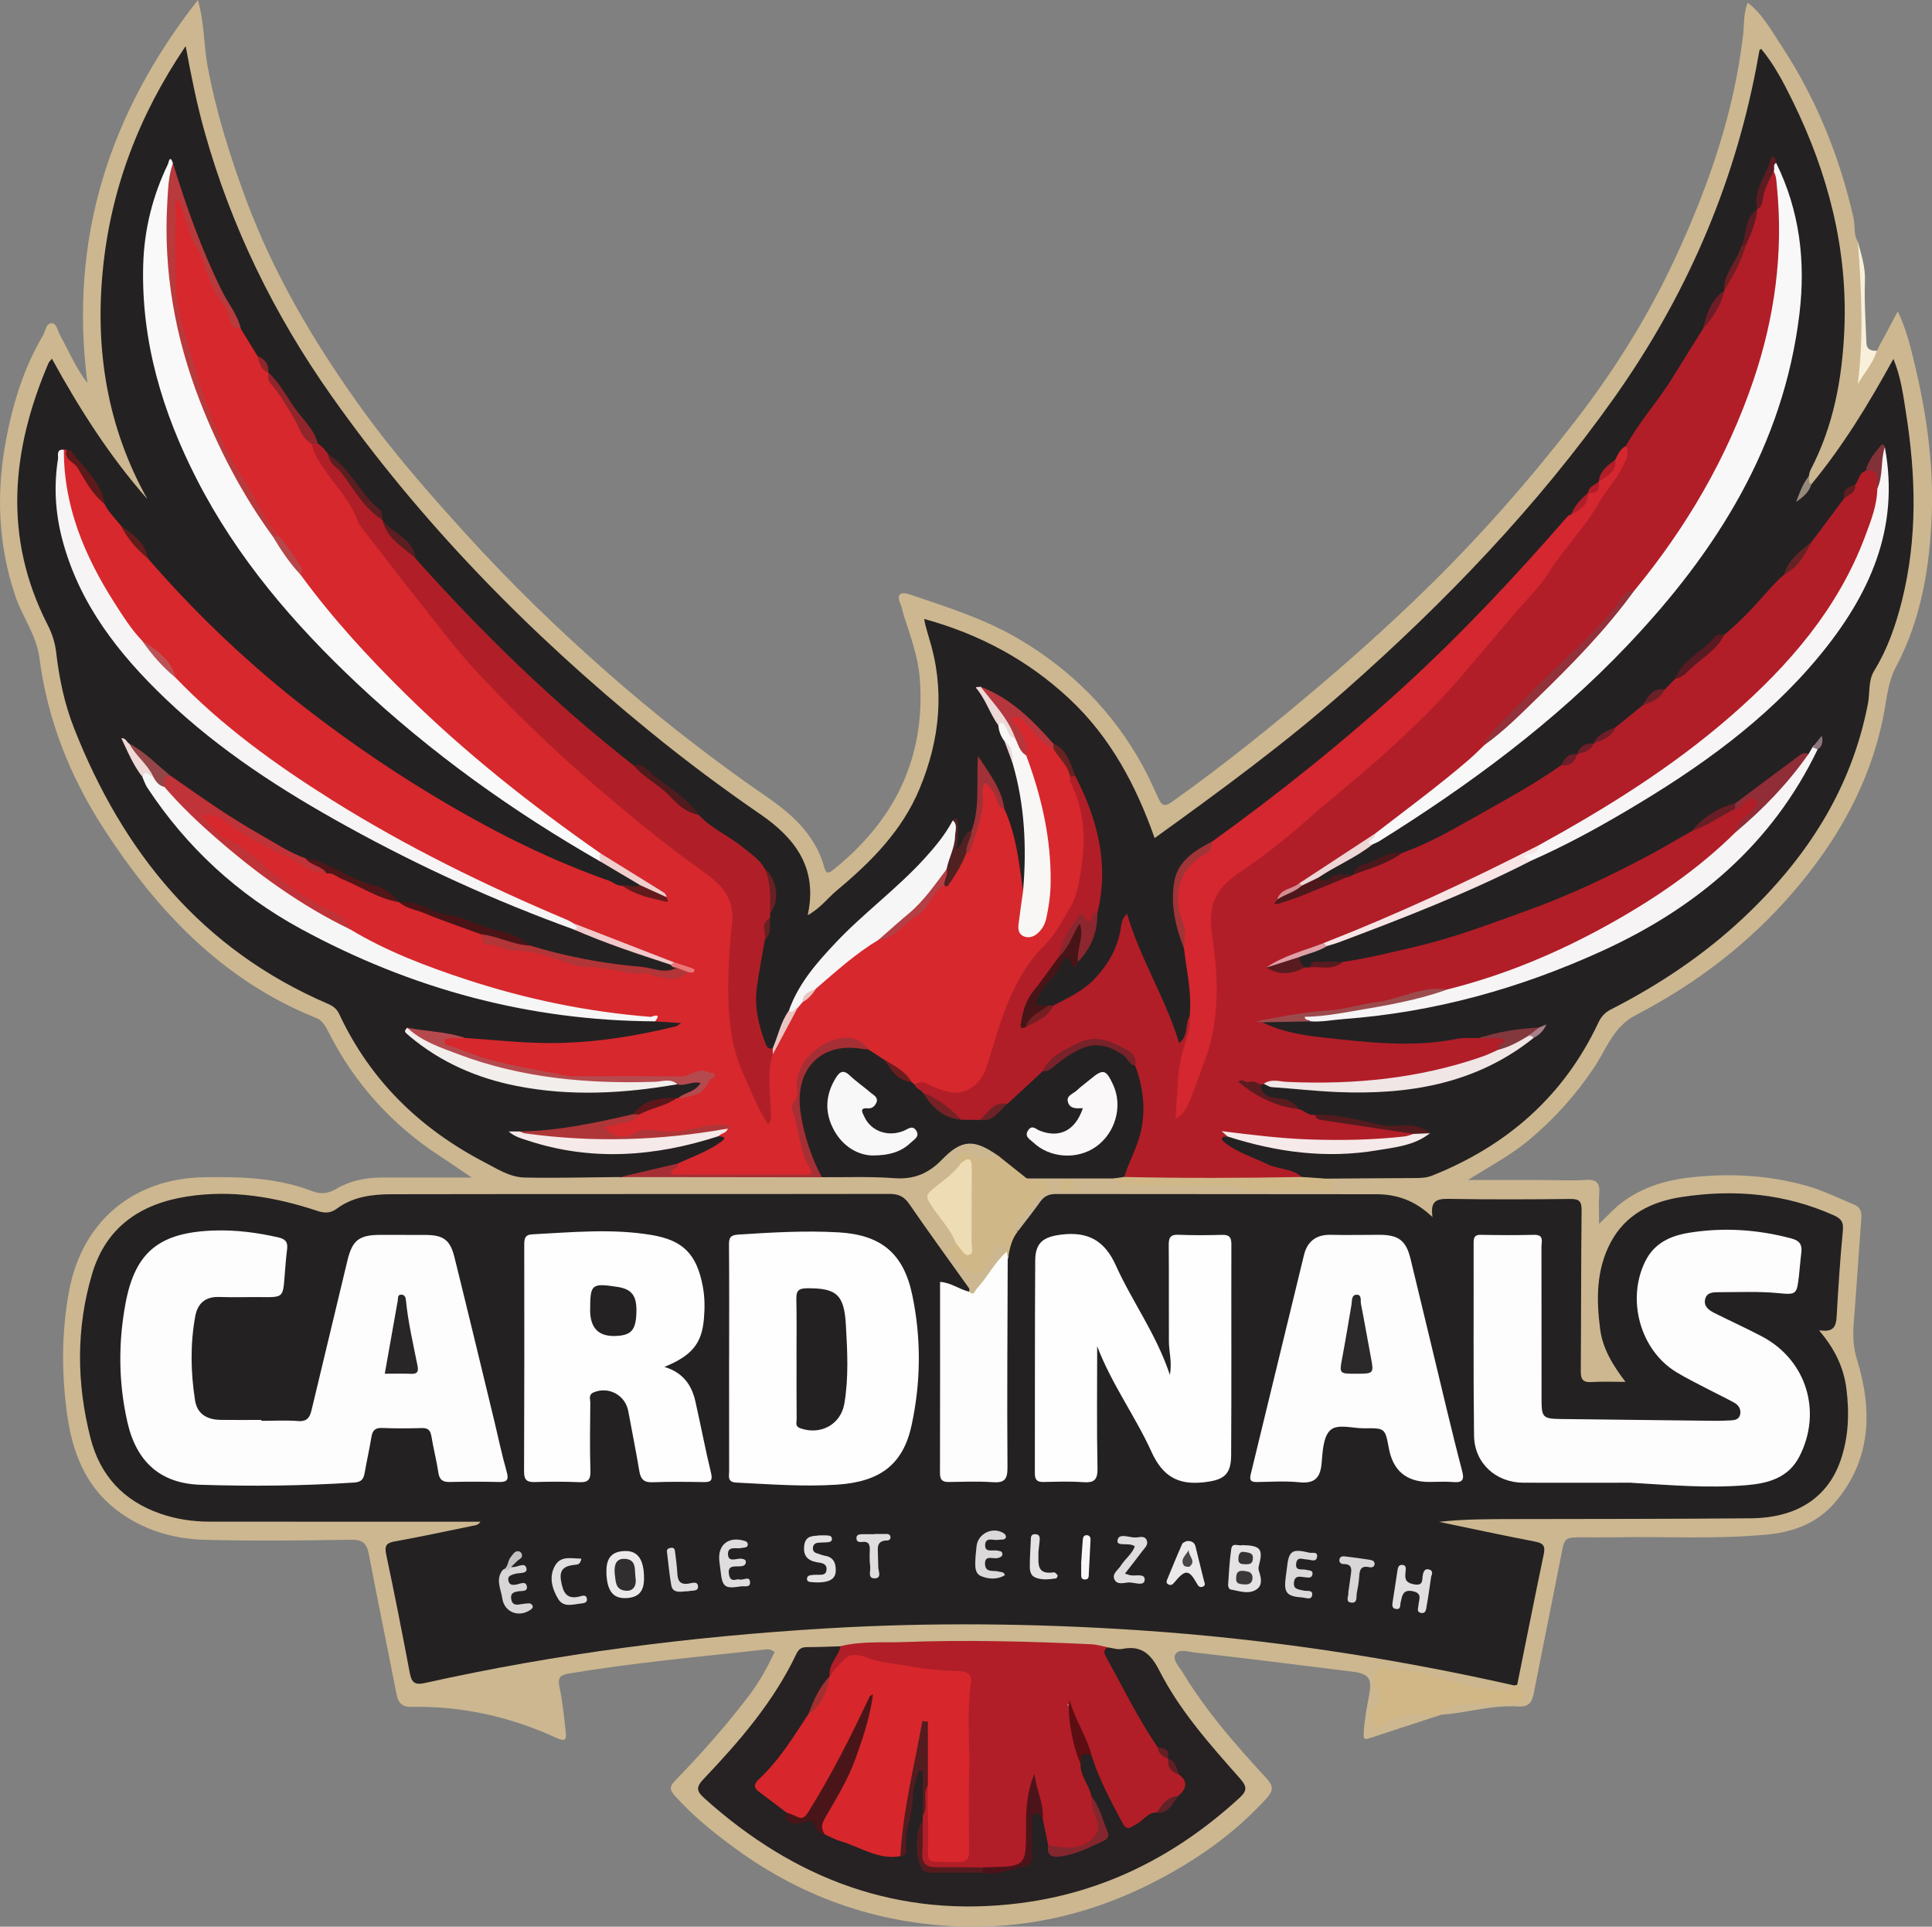 <?xml version="1.0" encoding="UTF-8"?><svg id="Layer_2" xmlns="http://www.w3.org/2000/svg" viewBox="0 0 424.99 423.73"><rect x="0" y="0" width="424.99" height="423.73" fill="#808080" stroke="none"/><defs><style>.cls-1{fill:#f6e9e9;}.cls-2{fill:#f6f4f5;}.cls-3{fill:#f6f4f4;}.cls-4{fill:#f7e5e6;}.cls-5{fill:#f7f6f6;}.cls-6{fill:#f7f5f5;}.cls-7{fill:#f2eeec;}.cls-8{fill:#f9f6f6;}.cls-9{fill:#f9f9f9;}.cls-10{fill:#f9f8f9;}.cls-11{fill:#f8f0db;}.cls-12{fill:#f8f8f8;}.cls-13{fill:#f8f7f7;}.cls-14{fill:#6a2221;}.cls-15{fill:#692025;}.cls-16{fill:#681e25;}.cls-17{fill:#6b2027;}.cls-18{fill:#efcecd;}.cls-19{fill:#ebe9ea;}.cls-20{fill:#ecd9d8;}.cls-21{fill:#f1c9ca;}.cls-22{fill:#f0e6e6;}.cls-23{fill:#eac4c1;}.cls-24{fill:#f5e9e9;}.cls-25{fill:#f5f6f5;}.cls-26{fill:#e97779;}.cls-27{fill:#e6e3e4;}.cls-28{fill:#eed5d6;}.cls-29{fill:#eed9d7;}.cls-30{fill:#eedcb5;}.cls-31{fill:#fefefe;}.cls-32{fill:#fefdfd;}.cls-33{fill:#fefdfe;}.cls-34{fill:#e5e2e3;}.cls-35{fill:#faf8f9;}.cls-36{fill:#e4e2e3;}.cls-37{fill:#fdfdfd;}.cls-38{fill:#6c1f24;}.cls-39{fill:#6c1d1e;}.cls-40{fill:#662225;}.cls-41{fill:#752125;}.cls-42{fill:#6d2326;}.cls-43{fill:#6d1d27;}.cls-44{fill:#6d1e28;}.cls-45{fill:#a03137;}.cls-46{fill:#a03436;}.cls-47{fill:#944548;}.cls-48{fill:#b7464a;}.cls-49{fill:#b93a3c;}.cls-50{fill:#8c272f;}.cls-51{fill:#8d767d;}.cls-52{fill:#b5363c;}.cls-53{fill:#b54a4e;}.cls-54{fill:#923139;}.cls-55{fill:#302e2f;}.cls-56{fill:#bb5256;}.cls-57{fill:#90252b;}.cls-58{fill:#902d36;}.cls-59{fill:#a97f89;}.cls-60{fill:#b23537;}.cls-61{fill:#b01f27;}.cls-62{fill:#b43f45;}.cls-63{fill:#b11e28;}.cls-64{fill:#b11e27;}.cls-65{fill:#c03338;}.cls-66{fill:#ccb790;}.cls-67{fill:#d0b787;}.cls-68{fill:#df9fa7;}.cls-69{fill:#d4272f;}.cls-70{fill:#d1b786;}.cls-71{fill:#c3c1c2;}.cls-72{fill:#d58d92;}.cls-73{fill:#d7272c;}.cls-74{fill:#d7282d;}.cls-75{fill:#dbd9d9;}.cls-76{fill:#d9d6d7;}.cls-77{fill:#e0dede;}.cls-78{fill:#ae3638;}.cls-79{fill:#e1dfdf;}.cls-80{fill:#dfddde;}.cls-81{fill:#dfdddd;}.cls-82{fill:#252223;}.cls-83{fill:#242122;}.cls-84{fill:#363334;}.cls-85{fill:#9c4b4d;}.cls-86{fill:#a33031;}.cls-87{fill:#95897c;}.cls-88{fill:#a52f35;}.cls-89{fill:#833138;}.cls-90{fill:#641a1b;}.cls-91{fill:#5d171a;}.cls-92{fill:#5c0e13;}.cls-93{fill:#5c1e21;}.cls-94{fill:#5a1b20;}.cls-95{fill:#5a1c1f;}.cls-96{fill:#5a1a21;}.cls-97{fill:#2b292a;}.cls-98{fill:#4a4748;}.cls-99{fill:#5d1b22;}.cls-100{fill:#3a3838;}.cls-101{fill:#83383e;}.cls-102{fill:#4d181b;}.cls-103{fill:#601d1c;}.cls-104{fill:#631f24;}.cls-105{fill:#4a1417;}.cls-106{fill:#601d20;}.cls-107{fill:#541c1f;}.cls-108{fill:#471517;}.cls-109{fill:#5e1a1a;}.cls-110{fill:#4a1518;}.cls-111{fill:#771e22;}.cls-112{fill:#78222a;}.cls-113{fill:#4c141a;}.cls-114{fill:#612228;}.cls-115{fill:#531b1e;}.cls-116{fill:#512121;}.cls-117{fill:#511b1d;}.cls-118{fill:#511617;}.cls-119{fill:#84262e;}.cls-120{fill:#282626;}.cls-121{fill:#262122;}</style></defs><g id="Layer_1-2"><path class="cls-66" d="M316.99,377.13c-5.28,1.72-10.56,3.44-15.84,5.18-1.31,.43-1.21-.24-1.16-1.21,.14-2.8,.66-5.53,1.18-8.28,.69-3.69-.04-4.72-3.68-5.18-11.56-1.46-23.13-2.88-34.7-4.21-1.41-.16-3.43-.9-4.2,.37-.75,1.24,.77,2.7,1.53,3.95,5.13,8.5,11.63,15.93,18.32,23.19,1.55,1.68,1.9,2.65,.15,4.58-7.08,7.79-15.54,13.67-24.8,18.42-12.71,6.51-26.29,9.97-40.56,9.79-18.95-.24-36.18-6-51.54-17.24-4.75-3.48-9.3-7.14-13.24-11.55-1.26-1.41-1.11-2.12,.11-3.38,5.77-5.93,11.25-12.13,16.26-18.72,2.21-2.92,3.98-6.15,5.58-9.48-.96-.91-2.02-.59-2.92-.49-14.06,1.54-28.15,2.83-42.12,5.15-1.98,.33-2.77,.77-2.29,3,.69,3.2,.99,6.5,1.36,9.76,.17,1.48,.2,2.47-2.03,1.44-10.08-4.65-20.73-7.04-31.85-6.83-2.68,.05-3.06-1.41-3.45-3.41-1.96-10.05-4.04-20.09-5.96-30.15-.45-2.35-1.34-3.25-3.9-3.2-10.69,.17-21.4,.29-32.09,.02-7.18-.19-13.95-2.21-19.74-6.74-6.65-5.2-9.46-12.57-10.59-20.49-1.3-9.1-1.32-18.3,.36-27.42,2.83-15.32,14.06-24.81,29.67-25.09,8.12-.15,16.17,.09,23.87,3.07,1.93,.74,3.55,.5,5.35-.57,2.97-1.75,6.31-2.41,9.75-2.43,6.34-.03,12.69,0,19.95,0-2.81-1.9-4.79-3.29-6.83-4.61-10.69-6.94-18.96-16.07-24.7-27.44-.66-1.31-1.34-2.52-2.67-3.05-20.6-8.25-34.99-23.5-46.74-41.62-7.44-11.47-12.4-23.98-14.17-37.62-.65-5-3.74-8.96-5.3-13.58C-.44,119.76-.86,108.36,1.32,96.8c1.52-8.08,3.91-15.88,8.13-23.02,.58-.98,.65-2.72,1.97-2.69,1.04,.02,1.24,1.64,1.76,2.58,1.91,3.44,3.41,7.12,6.05,10.58C15.16,52.56,23.92,25.08,43.52,0c1.5,5.17,1.27,9.85,2.11,14.38,1.86,10.04,4.88,19.72,8.4,29.25,6.19,16.75,15.24,31.98,25.62,46.38,6.93,9.61,14.77,18.54,22.74,27.32,9.88,10.88,20.41,21.11,31.45,30.79,9.67,8.48,19.76,16.45,30.24,23.92,4.76,3.4,9.86,6.4,13.5,11.23,1.73,2.29,2.99,4.69,3.72,7.41,.37,1.41,.83,1.55,2,.61,13.45-10.78,20.32-24.56,19.04-41.98-.35-4.7-1.97-9.14-3.41-13.59-.31-.95-.47-1.95-.85-2.86-1.03-2.41,.24-2.74,2.05-2.13,8.08,2.75,16.23,5.28,23.69,9.63,11.75,6.86,20.96,16.1,27.51,27.99,1.29,2.35,2.38,4.82,3.51,7.26,.68,1.47,1.29,1.92,2.89,.79,11.47-8.13,22.39-16.96,33.09-26.06,7.67-6.52,15.14-13.27,22.37-20.29,11.95-11.6,22.9-24.04,33.11-37.19,8.83-11.37,16.4-23.52,22.42-36.56,7.16-15.51,12.75-31.57,14.72-48.68,.26-2.27,.06-4.59,1-7.05,3.27,2.54,5.19,6.1,7.32,9.33,7.69,11.66,12.88,24.41,15.97,38.04,.39,1.74-.07,3.62,.97,5.23,1.82,9.43,1.17,18.93,1.12,28.15,1.03-1.02,1.28-3.18,3.03-4.2l4.61-8.64c1.93,4.03,2.82,7.89,3.72,11.64,2.58,10.77,4.15,21.71,3.76,32.83-.42,11.75-2.3,23.21-7.88,33.72-1.8,3.4-2.02,7.04-2.72,10.61-2.93,14.88-10.08,27.51-19.88,38.9-9.76,11.35-21.46,20.22-34.63,27.07-4.94,2.57-6.4,7.34-9.06,11.36-4.06,6.13-8.88,11.47-14.51,16.17-3.9,3.25-8.36,5.62-13.38,8.74,6.09,0,11.4,0,16.7,0,3.1,0,6.21,.19,9.29-.03,2.52-.18,3.09,.88,2.92,3.1-.15,1.96-.03,3.94-.03,6.57,1.91-1.81,3.28-3.36,4.89-4.59,4.39-3.35,9.5-4.96,14.91-5.59,8.79-1.03,17.52-.56,26.04,1.86,3.51,1,6.83,2.68,10.23,4.07,1.27,.52,1.72,1.47,1.62,2.85-.57,7.65-1.05,15.31-1.66,22.96-.22,2.79-.19,5.39,.68,8.2,3.43,11.19,3.26,22.04-4.82,31.51-3.89,4.55-9.09,6.5-14.95,7.06-11.27,1.07-22.56,.38-33.83,.6-2.2,.04-4.4,0-6.6,0-4.19,0-4.09,.03-4.89,4.15-1.95,10.05-4.03,20.07-5.98,30.11-.4,2.06-1.13,3.11-3.51,2.95-5.72-.38-11.24,1.44-16.91,1.82-.75-1.77,.75-1.95,1.75-2.34,2.74-1.06,5.63-.98,8.5-.95,1.19,.01,2.38,.03,3.56-.01,3.11-.12,3.32-.42,2.59-3.54-.14-3.85,1.08-7.49,1.78-11.2,.95-5,2-9.99,3-14.99,.73-3.61,.46-4.05-3.3-4.77-5.1-.98-10.17-2.09-15.29-3.01-1.32-.24-2.77-.24-4-1.53,1.27-1.32,2.77-1.1,4.19-1.17,21.16-1.07,42.34-.45,63.51-.59,3.02-.02,5.99-.32,8.89-1.11,6.34-1.7,10.43-5.86,12.13-12.09,1.71-6.27,1.74-12.64-.21-18.93-.66-2.13-1.77-4-3.07-5.79-.89-1.23-1.37-2.56,.55-3.4,1.06-.47,1.41-1.33,1.45-2.41,.2-5.89,1.11-11.72,1.3-17.61,.07-2.13-.7-3.3-2.64-4.11-11.37-4.76-23.07-5.49-34.96-2.71-8.04,1.88-13.65,9.26-14.08,17.73-.35,6.81,.14,13.36,4.44,19.13,1.39,1.87,.91,2.59-1.33,2.95-.3,.05-.6,.05-.9,.07-7.54,.48-8.07-.02-7.62-7.44,.2-3.31-.64-6.55-.6-9.86,.08-6.78,1.13-13.53,.35-20.34-.2-1.78-.65-2.53-2.42-2.53-8.59,0-17.18,0-25.78,0-1.27,0-2.37,.25-2.91,1.61-.59,1.49-1.64,1.66-2.85,.76-4.36-3.21-9.36-3.62-14.54-3.61-20.78,.06-41.56,.13-62.34-.07-4.31-.04-7.32,1.2-9.35,4.94-.52,.96-1.18,1.86-2.09,2.52-2.19-.11-2.71-.99-1.39-2.76,1.41-1.89,2.84-3.79,4.62-5.38,.57-.51,1.29-.9,1.54-1.68-.82-.93-1.95-.53-2.82-.93-1.17-.53-1.39-1.1-.04-1.71,6-.52,12-.48,18-.03,2.38,1.48,5.01,1.65,7.74,1.6,6.78-.12,13.67-.57,20.32,.36,5.71,.8,11.34,.52,17,.78,1.08,.05,2.49,.15,1.39-1.69,.67-1.61,2.13-1.15,3.31-1.17,4.79-.08,9.59-.2,14.38,.02,4.15,.19,7.92-.86,11.51-2.71,13.16-6.75,23.65-16.22,30.11-29.76,.96-2.02,2.13-3.75,4.25-4.83,10.76-5.43,20.48-12.3,29.28-20.6,11.67-11.01,20.12-23.92,24.75-39.29,.92-3.06,1.64-6.18,1.75-9.4,.06-1.63,.53-3.15,1.31-4.57,5.77-10.59,8.06-22,8.28-33.97,.18-9.53-.63-18.93-2.57-28.25-.22-1.06-.27-2.18-1.16-3.28-1.69,1.78-2.53,4.02-3.7,6.02-3.19,5.44-6.78,10.59-10.44,15.71-.98,1.37-2,2.76-3.64,3.47-1.03-.18-1.11-.99-1.2-1.79,.34-2.84,2.04-5.17,2.94-7.82,7.27-21.16,5.86-42.08-1.58-62.84-2.26-6.31-4.93-12.45-8.43-18.2-.67-1.1-1.33-2.21-2.12-3.17-1.04,.15-.77,.92-.86,1.42-4.36,23.28-13.08,44.81-25.67,64.84-8.12,12.9-17.67,24.66-27.77,36.05-7.43,8.38-15.12,16.51-23.2,24.25-8.66,8.29-17.74,16.12-27.01,23.72-8.66,7.1-17.88,13.45-26.86,20.13-2.56,1.91-3.08,1.81-4.27-1.19-2.72-6.91-5.99-13.51-10.36-19.55-8.33-11.51-19.7-18.8-32.75-23.78-1.49-.57-3.02-1.06-4.92-1.62,.93,4.01,1.98,7.78,2.51,11.69,.99,7.35-.26,14.36-2.54,21.22-3.11,9.34-8.79,16.96-16.36,23.22-2.85,2.35-5.13,5.34-8.26,7.38-1.75,1.14-2.73,.8-2.45-1.03,1.45-9.43-3.71-15.4-10.7-20.18-11.06-7.58-21.67-15.72-31.86-24.43-12.47-10.65-24.16-22.11-35.31-34.14-9.73-10.5-18.83-21.49-27.02-33.23-12.74-18.26-22.48-37.97-28.42-59.5-1.41-5.09-2.56-10.23-3.49-15.92-4.97,7.18-8.45,14.53-11.32,22.2-5.12,13.71-6.94,27.93-5.89,42.44,.74,10.26,3.59,20.04,8.4,29.2,.63,1.21,2.19,2.93,.63,3.89-1.26,.78-2.15-1.31-2.99-2.34-6.15-7.65-11.45-15.88-16.36-24.37-.43-.75-.63-1.7-1.54-2.11-.75,.12-.94,.77-1.14,1.29-6.93,17.95-8.63,35.87,.46,53.69,1.24,2.43,2,4.95,2.38,7.67,2.14,15.27,8.32,28.88,17.17,41.4,6.4,9.05,14.02,16.87,22.65,23.8,5.05,4.05,10.49,7.32,16.47,9.67,3.32,1.31,5.51,3.38,7.24,6.65,7.97,15.08,20.18,25.58,35.88,32.1,1.5,.62,3.1,.73,4.71,.72,6.7-.03,13.4,.06,20.1-.07,14.29-.04,28.57,0,42.85-.02,6.09-.03,12.19-.09,18.29,.03,3.02,.06,5.44-.77,7.45-3.06,1.52-1.74,3.29-3.26,5.61-3.84,3.18-.8,5.93-.03,8.14,2.44,.56,1.57-.69,1.59-1.6,1.74-1.58,.26-3.14,.04-4.64-.52-.94-.35-1.79-.52-1.74,.95-.54,2.66-3.12,3.45-4.74,5.12-2.42,2.49-2.52,2.4-.46,5.33,.97,1.38,2.03,2.69,2.93,4.13,.57,.91,1.32,1.78,1.03,2.99-.59,2.21,.48,4.43,2.8,5.33,2.31,.9,3.18-.9,4.02-2.47,.61-1.15,1.08-2.39,2.43-2.83,1.61-.53,2.58-.19,2.14,1.79-1.92,3-4.11,5.8-6.36,8.55-.87,1.06-1.85,2.02-3,.23-4.18-6.1-8.62-12.02-12.87-18.06-1.28-1.82-2.89-2.51-5.08-2.51-35.88,.03-71.76-.02-107.64,.07-4.29,.01-8.59,.6-12.35,3.08-2.4,1.58-4.86,.75-7.21-.05-6.61-2.24-13.41-3.21-20.35-3.04-5.43,.13-10.65,1.18-15.55,3.85-4.75,2.59-7.95,6.4-9.71,11.34-2.93,8.21-3.7,16.73-2.91,25.39,.34,3.68,.6,7.37,1.57,10.96,3.17,11.7,11.97,18.56,24.1,18.6,18.99,.06,37.98,.01,56.97,.02,1.29,0,2.61-.12,3.86,.32,1.25,.44,1.3,1.09,.25,1.86-.84,.61-1.85,.72-2.83,.91-4.71,.89-9.4,1.91-14.1,2.88-2.24,.46-2.92,1.44-2.44,3.76,1.55,7.54,3.13,15.07,4.53,22.63,.59,3.21,1.01,3.54,4.23,2.82,14.84-3.32,29.83-5.79,44.89-7.71,12.87-1.64,25.8-2.75,38.77-3.57,13.57-.87,27.14-1.31,40.72-1.07,18.08,.33,36.1,1.46,54.09,3.32,17.72,1.84,35.14,5.43,52.68,8.3,2.27,.37,4.44,1.16,6.59,1.98,1.08,2.44-.84,2.4-2.22,2.48-2.61,.14-5.22-.28-7.71-.94-5.4-1.43-10.69-3.21-16.34-3.58-2.75-.18-3.77,.51-2.76,2.95,.8,1.93,.72,3.39-.58,4.93-.52,.62-.93,1.48-.33,2.2,.77,.93,1.67,.24,2.43-.16,3.82-2,7.73-2.35,11.77-.78Z"/><path class="cls-11" d="M412.84,77.13c-.77,2.76-2.76,4.85-4.18,7.36,1.35-10.48,.8-20.9,.03-31.31,.73,2.84,1.67,5.45,1.55,8.66-.17,4.47,.16,9.06,.32,13.6,.05,1.44,1.05,1.76,2.29,1.69Z"/><path class="cls-83" d="M136.36,258.86c-7,.06-14,.26-20.99,.11-3.24-.07-6.06-1.94-8.87-3.4-14.15-7.38-25.07-17.98-31.88-32.55-.58-1.25-1.47-1.82-2.57-2.29-27.62-11.89-45-33.23-55.77-60.61-2.09-5.31-3.26-10.89-3.91-16.55-.26-2.25-.91-4.25-1.93-6.23-9.8-19.2-7.94-38.36,.23-57.49,.11-.26,.36-.47,.75-.96,6.07,11.05,12.7,21.46,21.01,30.89-8.87-15.84-11.57-32.92-9.79-50.63,1.77-17.6,7.87-33.78,18.2-49.01,1.25,6.72,2.46,12.74,4.12,18.68,5.86,20.98,15.29,40.27,27.8,58.03,19.81,28.12,43.67,52.43,70.29,74.11,7.82,6.37,15.88,12.4,24.2,18.11,7.66,5.26,12.71,11.85,10.42,22.21,2.75-1.49,4.39-3.77,6.47-5.5,7.5-6.25,14.31-13.09,18.14-22.31,4.52-10.86,5.62-21.95,2.04-33.31-.3-.95-.54-1.92-.8-2.88-.07-.27-.11-.56-.23-1.16,12.2,3.35,22.87,9.08,31.96,17.58,9.08,8.48,14.71,19.18,18.74,30.62,14.52-10.46,28.76-20.89,42.01-32.58,21.94-19.36,42.13-40.35,59.08-64.26,15.55-21.95,26.18-46.12,31.26-72.63,.24-1.26,.45-2.52,.69-3.78,.01-.08,.15-.13,.38-.32,2.9,3.47,4.95,7.46,6.92,11.46,7.79,15.84,12.14,32.54,11.38,50.27-.46,10.72-2.37,21.21-7.44,30.88-.22,.42-.27,.94-.39,1.41-.59,1.23-.57,2.69-1.45,3.82,.67-.69,1.06-1.64,2-2.05,6.93-8.37,12.57-17.6,18.07-27.61,1.69,4.11,2.14,7.94,2.74,11.69,2.22,13.91,2.59,27.81-.89,41.6-1.35,5.33-3.14,10.52-6.04,15.23-1.41,2.29-.94,4.86-1.41,7.28-3.65,19-13.67,34.27-27.56,47.28-8.66,8.1-18.44,14.61-28.98,20-1.33,.68-2.12,1.55-2.76,2.9-7.6,16.15-20.07,27.05-36.51,33.62-1.24,.5-2.5,.56-3.81,.56-6.69,.02-13.38,.08-20.07,.13-1.46,.87-2.99,.6-4.52,.31-4.37-1.84-9.13-2.63-13.31-4.97-1.29-.72-2.71-1.24-3.85-2.22-.67-.58-1.48-1.27-1.16-2.22,.28-.85,1.25-.83,2.06-.83,8.82,2.65,17.81,4.03,27.03,3.4,5.14-.35,10.24-.94,14.88-3.38-.26-.49-.7-.82-1.2-.78-4.49,.36-8.79-.99-13.2-1.38-2.83-.25-5.49-1.71-8.44-1.18-1.56,.05-2.88-.52-4.02-1.56-1.48-1.17-3.12-1.84-5-2.2-1.86-.36-4.07-.79-3.31-3.68,.26-.22,.56-.35,.89-.39,7.55,.26,15.04,1.69,22.62,1.38,12.88-.54,25.09-3.19,35.53-11.34,.73-.46,1.45-.96,2.16-1.46,.16-.12,.33-.2,.47-.31-.34-.1-.55,.28-.89,.24-4.44,.68-8.87,1.29-13.22,2.4-6.06,.39-12.06,1.73-18.15,1.38-8.93-.51-17.86-1.12-26.51-3.68-1.14-.34-2.7-.27-2.76-2.1,3.27-1.45,6.71-.43,10.05-.72,14.54-.45,28.78-2.79,42.67-7.11,14.17-4.41,27.76-10.07,40.03-18.63,10.9-7.6,19.8-17.01,26.31-28.63,.87-1.56,1.92-3.03,2.63-4.68,.27-.48,.76-.79,.73-.76,.05-.12-.4,.06-.65,.43-.41,.54-.65,1.21-1.22,1.63-1.87,.55-3.4,1.64-4.83,2.91-3.52,3.12-7.62,5.42-11.44,8.11-3.5,1.38-6.59,3.38-9.19,6.11-4.4,3.31-9.38,5.61-14.23,8.13-12.59,6.55-25.94,11.28-39.36,15.69-7.64,2.51-15.55,4.26-23.59,5.24-2.31,.19-4.71-.56-6.93,.66-.47,.19-.94,.24-1.44,.14-1.22-.54-1.72-1.44-1.38-2.76,1.79-1.55,4.17-1.87,6.19-2.95,13.43-4.88,26.69-10.16,39.62-16.27,1.72-.81,3.41-1.66,5.19-2.34,9.02-4.11,17.59-9.04,26.01-14.24,12.29-7.58,23.8-16.17,33.62-26.84,8.8-9.57,15.74-20.19,18.02-33.26,.86-4.92,.89-9.93-.21-14.85-2.09,.57-1.98,2.84-3.17,4.08-.99,.9-1.48,2.19-2.38,3.16-1.07,.71-2.11,1.45-2.38,2.84-2.18,3.38-4.15,6.91-7.13,9.7-2.13,2.23-4.59,4.19-6.03,7.03-3.67,4.47-7.69,8.61-11.71,12.76-.5,.52-1.08,.88-1.79,1.01-.57,.14-1.23,.09-1.67,.53-2.85,2.92-6.62,4.95-8.55,8.77-.8,.99-1.7,1.87-2.83,2.48-2.17,.3-3.39,1.9-4.66,3.44-1.97,1.7-3.63,3.78-5.99,5.02-1.75,.74-3.28,1.81-4.68,3.09-.21,.18-.43,.33-.68,.44-1.22,.28-2.14,1-2.93,1.94-.2,.18-.42,.33-.66,.45-1.55,.3-2.33,1.59-3.32,2.62-3.44,2.89-7.41,5.01-11.29,7.18-6.84,3.83-13.62,7.81-20.75,11.1-.9,.42-1.8,.85-2.8,.97-3.86,.48-7.37,1.84-10.47,4.22-.24,.19-.51,.33-.8,.43-1.59,.39-3.28,.18-4.81,1.07-.84,.49-1.91,.38-2.63-.56,.11-1.86,1.77-2.25,2.97-2.93,3-1.72,5.94-3.53,8.9-5.3,13.66-8.53,26.88-17.68,39.17-28.1,16.98-14.4,31.77-30.71,42.25-50.47,8.31-15.66,13.17-32.37,12.19-50.36-.37-6.85-2.15-13.39-5-19.61-2.04,2.25-2.68,3.98-3.31,9-.09,.27-.21,.52-.36,.76-1.79,2.42-1.79,5.52-3.05,8.15-.99,3.11-3.17,5.71-3.76,8.98-.09,.27-.23,.52-.39,.75-2.15,2.35-3.44,5.16-4.29,8.19-2.29,5.19-5.81,9.62-8.89,14.32-2.55,3.89-5.49,7.52-8.05,11.41-.9,1.05-1.69,2.2-2.62,3.23-1.27,1.24-2.56,2.46-3.28,4.13-.1,.24-.24,.48-.39,.7-.63,.82-1.54,1.36-2.18,2.18-.16,.21-.33,.4-.5,.6-1,1.59-2.23,3-3.38,4.48-7.26,8.09-14.38,16.31-21.98,24.09-6.91,7.07-14.3,13.6-21.6,20.26-9.59,8.75-20.03,16.46-30.34,24.33-1.75,1.33-3.54,2.6-5.48,3.64-7.12,3.76-8.94,9.63-6.86,17.09,.56,2.01,.84,4.09,1.57,6.06,.83,4.64,1.99,9.25,1.23,14.02-.55,1.6-.42,3.36-1.08,4.94-.31,.75-.66,1.54-1.57,1.62-.95,.09-1.46-.67-1.69-1.42-2.73-8.66-7.78-16.36-10.39-25.84-1.65,9.94-7.07,16.05-15.74,19.4-.43,.13-.87,.19-1.31,.21-3.83-.3-3.94-.65-2.28-4.06,1.24-2.56,3.59-4.25,4.82-6.79,.91-1.88,2.44-.12,3.64-.41,2.95-2.78,3.67-6.41,3.95-10.21,2.27-10.27-.27-19.77-4.61-28.99-1.18-2.68-1.89-5.66-4.65-7.35-3.76-3.9-7.59-7.74-12.24-10.61-.92-.57-1.82-1.19-2.85-1.47,.92,2.66,2.41,4.99,3.78,7.39,.5,1.2,.81,2.46,1.38,3.63,.74,1.73,1.25,3.54,1.98,5.27,2.94,8.37,2.63,17.04,2.43,25.7-.01,.6-.18,1.18-.5,1.7-1.85,.64-1.6-.97-1.65-1.78-.36-5.36-1.71-10.47-3.55-15.48-.37-3.58-2.37-6.42-4.37-9.67-.54,4.93,.72,9.73-1.73,14.04-1,1.01-1.59,2.27-2.23,3.5-.28,.54-.72,1.01-1.42,.78-.71-.23-.7-.88-.7-1.48,0-1.23,.59-2.5-.21-3.66-4.78,7.15-11.15,12.75-17.39,18.5-7.12,6.57-14.39,13.03-18.27,22.28-.86,1.88-1.6,3.81-2.33,5.74-.41,1.08-.66,2.33-2.1,2.59-1.92-.41-2.21-2.1-2.7-3.57-2.33-6.91-1.04-13.7,.69-20.48,.87-1.55,1.18-3.23,1.14-4.99,.05-.46,.17-.9,.36-1.32,1.3-3.24,1.42-6.35-1.02-9.18-2.68-3.17-6.03-5.5-9.49-7.7-1.94-1.23-3.94-2.38-5.3-4.31-4.27-3.96-8.31-8.22-13.8-10.58-3.37-1.8-6.18-4.4-8.98-6.89-5.27-4.69-10.79-9.12-15.77-14.15-7.24-7.3-14.66-14.42-21.6-22.02-.8-.88-1.68-1.72-2.12-2.88-.18-1.94-1.55-3.16-2.92-4.18-1.53-1.13-2.69-2.51-3.81-3.97-.19-.21-.35-.44-.49-.68-.35-.61-.25-1.49-.8-1.91-4.3-3.34-6.53-8.59-10.94-11.82-.87-.91-1.81-1.76-2.55-2.79-3.03-5.37-7.26-9.91-10.43-15.18-.17-.22-.31-.46-.42-.71-.3-1.42-1.29-2.34-2.31-3.25-1.69-1.79-2.6-4.06-3.81-6.15-3.91-7.08-7.29-14.41-10.36-21.89-1.82-4.44-2.96-9.09-4.34-13.63-2.92,4.85-4.2,10.18-4.96,15.68-2.21,16.09,1.77,31.13,7.96,45.73,5.7,13.45,13.96,25.29,23.56,36.26,18.62,21.26,40.79,38.09,64.94,52.49,1.03,.61,2.04,1.25,3.06,1.88,1.73,1.31,3.75,2.12,5.62,3.19,1.14,.65,2.61,1.05,2.82,2.71-1,1.49-2.47,.59-3.73,.74-2.11-.26-3.99-1.25-5.94-1.98-9.08-3.41-17.94-7.38-26.36-12.15-22.57-12.8-43.83-27.42-61.78-46.42-2.33-2.46-4.83-4.77-7.17-7.23-1.37-1.45-2.87-2.79-3.63-4.71-.88-3.25-3.59-4.95-5.9-6.99-1.49-1.55-3.12-2.99-3.85-5.11-1.23-4.6-4.41-7.85-7.61-11.09-.26-.02-.51,0-.75,.12-1.92,5.62-1.14,11.24,.05,16.83,2.27,10.64,7.77,19.59,14.69,27.78,12.39,14.65,28.05,25.1,44.45,34.58,16.99,9.82,34.84,17.8,53.19,24.71,7.1,2.8,14.34,5.25,21.5,7.89,.55,.36,1.22,.62,1.16,1.46-.66,.96-1.7,1.05-2.69,.96-9.54-.87-18.99-2.23-28.25-4.77-.58-.16-1.11-.44-1.6-.79-2.96-1.29-5.91-2.54-8.99-3.58-5.12-1.74-10.44-2.9-15.4-5.09-1.22-.54-2.46-.69-3.71-.94-.29-.07-.57-.19-.83-.33-3.09-1.98-6.44-3.34-9.86-4.72-2.5-1.01-5.12-2.07-7.45-3.54-.89-.56-1.75-.92-2.78-.87-3.19-.39-5.65-2.41-8.29-3.91-7.61-4.33-15.03-8.96-21.89-14.44-3.2-2.13-5.8-5.04-9.05-7.08,.18-.35-.16,.23-.23-.16-.05-.28-.36-.19-.33-.16,1.82,2.17,2.71,4.91,4.35,7.2,7.31,12.11,17,21.88,29,29.33,17.97,11.17,37.56,18.1,58.36,21.56,8.35,1.39,16.79,2.48,25.33,2.07,1.4-.02,2.8-.19,4.18,.17,.48,.13,1.03,.28,1.17,.81,.19,.73-.44,1.03-.91,1.34-.76,.5-1.65,.71-2.53,.9-12.66,2.76-25.4,4.27-38.35,2.42-1.88-.27-3.79-.22-5.66-.53-3.84-1.13-7.87-1.11-11.73-1.94,3.78,4.23,8.79,6.38,13.88,8.31,10.47,3.96,21.33,4.64,32.41,3.72,3.88-.32,7.69-1.12,11.56-1.39,1.19-.03,2.37-.1,3.55-.3,.77-.13,1.72-.2,2.02,.75,.29,.89-.46,1.46-1.09,1.93-1.12,.84-2.43,1.32-3.75,1.78-.29,.12-.59,.2-.89,.26-3.48,.23-6.74,1.07-9.43,3.45-7.88,2.47-15.95,3.8-24.16,3.94,11.49,4.23,25.93,4.4,39.78,.47,.95-.27,1.89-.63,2.88-.74,.81,0,1.78-.01,2.05,.84,.27,.85-.52,1.44-1.16,1.9-2.94,2.09-6.17,3.58-9.66,4.48-4.02,1.66-8.31,1.88-12.55,2.39Z"/><path class="cls-83" d="M333.08,370.67c-27.23-6.15-54.78-10.29-82.63-12.14-22.94-1.52-45.9-1.77-68.88-.39-29.67,1.78-59.05,5.52-88.05,11.99-2.5,.56-3.01-.27-3.41-2.37-1.63-8.63-3.32-17.25-5.15-25.85-.42-1.97,0-2.59,1.97-2.93,5.7-1.01,11.35-2.26,17.03-3.41,.57-.12,1.19-.1,1.73-.9-5.57,0-10.98,0-16.4,0-14.4,0-28.79-.02-43.19-.02-3.73,0-7.36-.55-10.87-1.77-8.07-2.8-13.23-8.39-15.33-16.64-3.06-12.02-3.18-24.11,.35-36.04,3.06-10.34,10.65-15.48,20.99-17.07,9.81-1.51,19.27,.1,28.55,3.17,1.67,.55,2.91,.55,4.4-.55,3.53-2.6,7.79-3.1,11.98-3.11,36.49-.07,72.98-.01,109.46-.07,2,0,3.23,.54,4.39,2.23,4.28,6.23,8.75,12.33,13.13,18.5,.13,.18,.04,.52,.05,.79-1.08,.81-2.12,.22-3.1-.18-1.88-.76-2.6-.03-2.6,1.83,0,.5-.02,1-.02,1.5,0,11.37-.02,22.73,.01,34.1,.01,3.4,.4,3.76,3.79,3.83,2.29,.05,4.59,.05,6.88-.03,1.58-.05,2.36-.83,2.42-2.41,.04-1,.04-1.99,.04-2.99,0-12.46,0-24.92,0-37.39,0-1.59-.08-3.19,.21-4.77,.37-1.41,1.17-2.68,1.11-4.26-.05-1.19,.84-1.94,1.89-2.43,1.67-2.19,3.39-4.33,4.98-6.58,.9-1.27,1.93-1.72,3.5-1.72,23.49,.05,46.98,0,70.47,.05,4.47,.01,8.58,1.37,12.36,5.08-.64-3.73,1.01-4.1,3.63-4.06,8.89,.16,17.79,.12,26.69,.02,2.02-.02,2.47,.62,2.45,2.56-.13,11.79-.09,23.58-.18,35.37-.02,1.84,.59,2.46,2.42,2.34,2.29-.15,4.59-.04,7.42-.04-2.8-3.67-5.01-7.28-5.58-11.6-.85-6.53-.88-12.99,2.28-19,3.32-6.3,9.1-9.08,15.78-10.08,11.47-1.73,22.66-.75,33.38,4.07,1.66,.74,2.13,1.53,1.95,3.37-.6,6.26-1.01,12.54-1.36,18.82-.12,2.18-.66,3.65-3.93,3.04,3.56,4.12,5.51,8.28,6.09,13.02,.65,5.31,.46,10.57-1.31,15.66-2.84,8.15-9.6,12.61-19.7,12.7-17.39,.16-34.79,.13-52.18,.17-5.48,.01-10.97,0-16.46,.61,7.05,1.46,14.09,3,21.17,4.35,1.84,.35,2.26,1.01,1.88,2.8-2,9.56-3.9,19.14-5.84,28.71-.19,.21-.41,.26-.67,.13Z"/><path class="cls-121" d="M243.63,362.29c1.07,.14,2.21,.56,3.21,.36,4.26-.88,6.35,1.16,8.21,4.8,4.52,8.86,11.15,16.26,17.69,23.66,1.51,1.71,1.72,2.64-.07,4.28-13.73,12.6-29.59,20.76-48.17,23.15-26.86,3.45-49.75-5.23-69.59-23.09-1.76-1.58-1.78-2.46-.15-4.18,7.92-8.33,15.42-17,20.41-27.51,.49-1.03,1.09-1.51,2.28-1.51,2.49,.01,4.98-.12,7.48-.19,.9,1.18-.13,2.01-.58,2.91-.54,1.06-.95,2.15-1.22,3.3-.08,.27-.2,.53-.33,.77-1.73,2.64-3.31,5.36-4.49,8.31-2.85,4.69-5.71,9.38-9.71,13.22-1.55,1.48-1.9,2.54,.23,3.92,1.72,1.12,3.37,2.46,4.67,4.13,.37,1.7,1.71,2.07,2.96,1.53,1.95-.85,2.95-.38,3.6,1.55,.23,.7,.98,.94,1.7,1.08,3.47,1.49,6.97,2.89,10.56,4.05,1.87,.6,3.79,1.33,5.77,.32,.32-3.54,1.75-6.89,1.66-10.48-.06-2.34,1.34-4.34,1.48-6.64,.03-.56,.48-1.15,1.21-1.06,1.01,.13,1.19,1.02,1.25,1.79,.2,2.78,.13,5.57,.05,8.36-.04,.52-.16,1.03-.37,1.51-1.4,2.74-.84,5.65-.54,8.47,.17,1.61,1.65,2.01,3.2,2,3.38-.03,6.76,0,10.15-.02,2.84,.4,5.46-.53,8.14-1.21,1.49-.38,1.79-1.35,1.8-2.66,.03-2.19-.14-4.39,.09-6.56,.26-2.53,1.27-2.84,3.44-1.17,.98,1.9,1.15,4.02,1.6,6.06,.08,2.28,1.69,2.24,3.18,1.87,2.4-.6,4.68-1.6,6.92-2.68,1.2-.58,1.47-1.46,1.1-2.7-.72-2.39-1.77-4.63-2.86-6.85-1.04-2.42-2.74-4.61-2.61-7.44,.15-1.96,.74-3.28,3.04-2.06,2.6,4.1,4.12,8.75,6.49,12.97,1.59,2.83,1.74,2.92,4.38,.95,1.05-.78,2.09-1.51,3.45-1.58,2.26,0,3.06-1.98,4.39-3.23,1.38-1.28,2.54-2.58,.43-4.22-.88-1.04-1.41-2.3-2.23-3.37-.16-.21-.29-.44-.4-.68-.17-1.42-1.65-1.43-2.41-2.23-4.01-4.92-6.77-10.58-9.56-16.21-.58-1.16-1.14-2.32-1.85-3.42-.73-1.14-.73-2.09,.92-2.33Z"/><path class="cls-64" d="M202.97,400.49v-1.18c.6-1.63,.13-3.33,.31-4.98,.07-.66-.44-1.73,.94-1.7,.96,1.08,.79,2.42,.8,3.7,.05,3.19,.05,6.39,.01,9.58-.03,2.69,1.72,2.69,3.63,2.69,1.94,0,3.64-.08,3.6-2.73-.04-3.39-.03-6.78,0-10.18,.07-8.18-.2-16.36,.16-24.54,.08-1.76-.59-2.66-2.32-2.73-7.1-.29-14.04-1.54-20.9-3.32-1.68-.44-2.83,.48-3.95,1.56-.81,.78-1.23,2.15-2.74,1.97-.36-2.62,1.93-4.27,2.4-6.59,4.58-1.15,9.29-.74,13.92-.91,13.76-.51,27.52-.15,41.28,.49,1.18,.06,2.34,.42,3.51,.65-.82,.63-.89,1.1-.3,2.16,3.68,6.64,7,13.49,11.3,19.79,.75,.84,1.75,1.44,2.28,2.48h.01c.75,1.24,1.32,2.58,2.45,3.54q2.81,2.15-.12,4.71c-1.8,.94-3.07,2.57-4.75,3.67-2.04-.06-2.99,1.78-4.54,2.57-.96,.49-1.99,1.66-2.94-.12-2.61-4.87-5.25-9.71-6.9-15.02-2.64-3.28-3.73-7.28-5.07-11.16-.28-.31-.32,.41-.08,.09,.65,.78,.8,1.75,.94,2.7,.51,3.42,1.46,6.76,1.8,10.21-.14,2.73,1.95,4.71,2.41,7.23,.4,2.03,1.6,3.79,1.91,5.86,.33,2.18,.04,3.74-2.44,4.64-3.05,1.1-5.91,2.99-9,.24-.41-2-.82-4-1.23-6-.8-2.11-1.68-4.18-2.01-6.45-1.2,4.37-1.07,8.83-.97,13.27,.05,2.09-.49,2.99-2.82,3.58-2.64,.66-5.2,1.06-7.88,1.01-3.29,0-6.58,0-9.86,0-2.31,0-3.61-1.06-3.43-3.45,.18-2.44-.63-4.97,.59-7.33Z"/><path class="cls-83" d="M219.7,254.27c-5.33-3.78-8.07-3.81-12.47,.74-3.01,3.11-6.22,4.43-10.56,4.1-5.26-.4-10.58-.17-15.87-.21-2.66-2.37-3.76-5.57-4.49-8.88-.85-3.86-1.51-7.69-.41-11.73,1.91-7.01,7.58-11.43,14.76-8.17,1.52,.69,3.12,1.25,4.28,2.54,1.49,1.98,2.94,3.99,5.46,4.79,.39,.17,.73,.4,1.06,.67,.73,.64,1.54,1.2,2.09,2.02,2.2,2.58,4.38,5.19,8.16,5.37,1.15,0,2.31-.01,3.46,0,2.85,.57,4.13-1.81,5.95-3.17,2.56-2.71,5.28-5.24,8.4-7.31,1.66-.39,2.49-1.94,3.82-2.78,6.11-3.91,10.69-5.1,16.91,2.14,3.96,8.77,1.9,16.86-2.75,24.67-.81,.55-1.66,.09-2.49,.11-6.39,0-12.79,0-19.18,0-3.26-.11-4.4-2.86-6.13-4.89Z"/><path class="cls-37" d="M221.67,276.91c-.04,15.28-.17,30.56-.05,45.84,.02,2.77-.79,3.4-3.34,3.22-3.18-.22-6.39-.08-9.58-.04-1.38,.02-1.94-.47-1.93-1.92,.04-13.98,.02-27.96,.02-42.09,2.39,.15,4.25,1.66,6.42,2.17,1.07,1.04,1.19-.18,1.65-.67,2.4-2.55,3.91-5.83,6.61-8.14,.62,.47,.37,1.05,.2,1.63Z"/><path class="cls-67" d="M221.67,276.91c-.07-.54-.14-1.08-.2-1.63-.01-.55,.37-1.42-.4-1.49-.97-.09-1.96,.23-2.49,1.3-.68,1.36-.71,3.13-2.41,3.86-.13,.06-.12,.43-.26,.51-3.06,1.73-4.18-1.32-5.92-2.57-1.46-1.05-1.57-2.51,.24-3.6,1-.29,1.39,1.09,2.72,.81,.03-5.43,.04-10.93-.01-16.42,0-1.07-.62-1.6-1.63-1.76-.65-.66-.79-1.43-.11-2.09,.56-.54,1.32-.32,1.95,0,2.13,1.08,4.31,1.3,6.56,.44,2.04,1.63,4.09,3.26,6.13,4.89,1.48,1.14,4.42-.9,4.84,1.65,.25,1.51-2.41,2.09-3.43,3.47-1.12,1.51-2.39,2.92-3.67,4.3-.87,.94-.37,1.6,.27,2.3-1.4,1.77-1.78,3.9-2.17,6.03Z"/><path class="cls-70" d="M333.08,370.67l.67-.13c.18,1.06,2.27,1.1,1.51,2.52-.7,1.29-1.98,1.65-3.52,1.67-4.04,.06-8.13-.59-12.09,.63-1.02,.31-2.53,.1-2.69,1.79h.02c-4.32,.08-8.81-.94-12.65,2.19-.43,.35-1.69,1.28-2.28-.01-.46-1.01-1.29-2.18-.19-3.33,1.34-1.41,2.65-2.57,.84-4.81-.64-.8-.77-2.94,.43-4.18,1.12-1.15,2.21,.23,3.28,.22,4.76-.03,9.21,1.48,13.69,2.71,3.34,.92,6.67,1.62,10.13,1.84,1.3,.09,2.02-.41,2.83-1.12Z"/><path class="cls-30" d="M211.3,255.92c1.59-1.42,2.5-1.47,2.47,1.07-.06,5.45,0,10.91-.05,16.36,0,.91,.59,2.31-.6,2.63-.96,.26-1.54-1.04-2.18-1.76-.26-.29-.48-.61-.72-.92-1.28-3.3-3.89-5.73-5.69-8.71-.76-1.27-.84-1.77,.4-2.86,2.15-1.89,4.71-3.36,6.36-5.8Z"/><path class="cls-67" d="M245.02,259.17c.75-.11,1.5-.22,2.25-.33,1.01-.78,2.2-.88,3.4-.88,10.04-.01,20.08-.08,30.12,.04,1.87,.02,3.77,.12,5.56,.85,1.62,.11,3.25,.22,4.87,.33,.69,.66,2.56-.06,2.2,1.76-.29,1.44-1.58,.94-2.48,.95-4.79,.04-9.59,0-14.38,.03-2.29,.02-4.2-1.39-6.62-1.29-6.55,.26-13.12,.02-19.68,.13-1.99,.03-3.73-.31-5.25-1.59Z"/><path class="cls-88" d="M190.95,230.75c-.3,0-.6,.05-.89,0-9.52-1.84-15.5,4.49-13.91,14.24,.81,4.96,2.31,9.55,4.65,13.93-14.81-.02-29.63-.03-44.44-.05,4.2-.98,8.41-1.96,12.61-2.94,.35,1.26,1.18,1.58,2.45,1.57,7.79-.06,15.58-.05,23.36-.01,1.99,.01,2.54-.59,1.59-2.46-1.66-3.25-2.29-6.92-2.51-10.39-.23-3.64,.16-7.57,2.09-10.95,1.65-2.87,4.14-4.81,7.36-5.77,2.44-.73,4.74-.5,6.88,.91,.69,.45,1.36,.94,.75,1.92Z"/><path class="cls-67" d="M234.84,259.53c.77,.06,1.75-.04,1.56,1.16-.18,1.1-1.12,1.26-2.04,1.21-.76-.04-1.74-.01-1.56-1.19,.17-1.11,1.09-1.25,2.04-1.18Z"/><path class="cls-87" d="M398.45,106.5c-.5,1.8-1.89,2.86-3.36,3.9,.76-1.99,1.44-3.99,2.8-5.67,.13,.61-.19,1.36,.55,1.77Z"/><path class="cls-74" d="M190.95,230.75c-1.66-2.43-4.22-2.9-6.68-2.29-4.98,1.22-9.46,5.86-8.94,10.9,.11,1.07,.11,2.15-.76,3.08-.33,.36-.48,1.21-.3,1.67,1.63,4.14,1.41,8.85,3.86,12.7,.9,1.42,.19,1.51-.89,1.51-9.85,.01-19.71,0-29.56,0-.47-1.46,1.74-1.15,1.29-2.39,3.23-1.47,6.59-2.64,9.52-4.73,1.55-1.11,.67-1.18-.41-1.32-.43-.82,.63-.95,.68-1.53-6.68,1.32-13.56,.57-20.18,2.17-1.08,.26-2.19,.33-3.24-.03-1.21-.42-2.71-.88-2.69-2.38,.02-1.5,1.69-.97,2.59-1.42,1.57-.77,3.47-.6,4.92-1.71,2.53-2.11,5.76-2.49,8.74-3.49l.2,.07c2.62-.87,5.69-1.18,6.07-5.06-9.12,2.01-18.3,1.26-27.35,.81-5.35-.27-10.9-.6-16.24-2.74-3.23-1.29-7-1.77-10.42-3.01-.27-.1-.6-.06-.88-.14-1.37-.38-3.11-.85-3-2.41,.15-2.04,2.02-.78,3.14-.95,.57-.08,1.2-.11,1.75,.2,5.96,.4,11.91,1.06,17.87,1.13,9.7,.11,19.24-1.37,28.65-3.67,.27-.06,.49-.31,1.12-.72-2.16-.14-3.93-.26-5.71-.37-3.94-.98-8.01-.81-12-1.41-18.66-2.82-36.5-8.2-53.33-16.8-.8-.41-1.58-.86-2.16-1.57-1.07-1.73-2.5-2.97-4.41-3.85-6.66-3.05-12.29-7.58-17.49-12.67-.66-.65-1.43-1.05-2.26-1.4-3.09-1.33-5.49-3.57-7.74-5.99-.4-.43-.9-.93-.72-1.55,.23-.8,1.03-.85,1.72-.92,1.12-.11,2.14,.16,3.11,.8,5.19,3.43,10.46,6.75,16.17,9.27,2.15,.95,4.07,2.43,6.43,2.92,4.57,.86,8.43,3.48,12.65,5.2,1.21,.49,2.59,.83,3.65,1.73v-.02c5.66,1.53,10.96,4.11,16.66,5.52,.88,.22,1.54,.86,2.07,1.6,1.47,2.42,4.27,2.34,6.38,2.55,3.11,.31,6.14,1.1,8.92,2.05,5.25,1.81,10.68,2.21,16.04,2.93,3.59,.48,7.16,1.53,10.86,1.22,.69-.06,1.4,0,2.01-.43,.43-.16,.87-.44,1.38-.15-1.31-.69-2.78-1.05-4.1-1.72-7.32-2.53-14.49-5.4-21.68-8.25-25.5-10.48-49.85-23.04-71.93-39.72-4.78-3.61-9.24-7.63-13.74-11.57-.99-.86-1.7-1.96-2.33-3.1-1.42-3.67-4.52-5.81-7.44-8.12-3.47-2.99-5.66-6.97-7.98-10.78-4.86-8.01-8.13-16.67-9.39-26.01-.25-1.83-.5-3.75,.61-5.47,.19-.07,.38-.07,.57-.02,2.96,3.85,5.91,7.7,8.34,11.91,.89,1.83,2.38,3.2,3.61,4.76,2.07,2.35,4.2,4.65,5.96,7.26,10.71,12.34,22.5,23.54,35.46,33.51,9.69,7.45,19.79,14.28,30.33,20.45,11.35,6.65,23.1,12.49,35.54,16.86,1.02,.36,1.85,1.23,3.03,1.15,2.66,1.01,5.48,1.46,8.13,2.49,.25,.1,.39-.06,.34-.34-4.44-3.13-9.12-5.85-13.63-8.83-12.27-8.39-23.93-17.53-35.03-27.43-10.14-9.05-19.27-19.04-27.99-29.42-1.2-1.43-2.57-2.82-2.99-4.77-.63-3.56-3.43-5.82-5.21-8.69-1.19-1.24-2.06-2.67-2.84-4.19-3.3-6.44-7.97-12.12-10.62-18.93-2.19-5.61-4.68-11.06-5.93-17.06-.79-3.81-1.88-7.65-2.96-11.44-.28-.98-.38-1.96-.38-2.96-.04-5.4-.04-10.79-.02-16.19,0-.9-.01-1.81,.31-2.67,.22-.59,.56-1.07,1.3-.97,.58,.08,.82,.55,.91,1.05,1.09,6.23,4.42,11.61,6.72,17.37,1.49,3.73,3.49,7.32,5.99,10.55,1.22,1.98,2.43,3.96,3.65,5.94,.91,1.13,1.59,2.41,2.38,3.62h0c3.21,5.26,6.59,10.4,9.96,15.56,2.04,4.13,4.53,7.95,7.62,11.38,.34,.37,.69,.73,.88,1.2,2.2,5.58,6.3,9.87,9.78,14.6,5.56,7.57,11.55,14.78,17.72,21.83,7.51,8.57,15.8,16.38,24.37,23.9,9.02,7.91,18.37,15.38,28.07,22.43,3,2.18,4.42,5.09,4.39,9-.05,6.29-.97,12.52-.78,18.83,.28,8.96,3.59,16.83,7.75,25.01-.29-4.02-.17-7.57-.17-11.12,0-1,.03-2.01,.72-2.85,1.37-.74,1.56-2.21,2.03-3.46,.87-2.32,2.24-4.38,3.35-6.56,.31-.65,.77-1.17,1.35-1.6,1.27-.83,2.25-1.95,3.18-3.12,3.29-3.37,7.08-6.15,10.77-9.04,1.01-.79,2-1.68,3.37-1.85,4.64-1.93,8.3-5.09,11.2-9.13,.75-1.05,1.24-2.25,2.64-2.59,1.97-.78,2.46-2.76,3.42-4.34,.62-1.02,1.17-2.09,1.84-3.09,1.92-4.18,3.51-8.43,3.1-13.16-.07-.8,0-1.7,.95-1.98,.96-.29,1.45,.54,1.92,1.13,1.19,1.49,1.49,3.45,2.49,5.05,2.62,5.73,3.23,11.92,4.11,18.04,1.04,.87,.65,1.99,.49,3.05-.16,1.08-.47,2.14-.57,3.23-.09,.98-.28,2.14,.93,2.55,1.14,.39,1.84-.5,2.44-1.3,.87-1.14,1.17-2.5,1.39-3.89,1.55-9.8-.27-19.22-3.18-28.51-.5-1.61-1.21-3.16-1.5-4.84,.04-2.39-.79-4.46-2.21-6.35-.56-.75-1.62-1.6-.46-2.53,.99-.8,1.98-.35,2.91,.48,2.29,2.04,4.16,4.53,6.65,6.37,1.83,1.89,3.34,3.98,4.01,6.58,2.97,6.55,3.72,13.32,2.63,20.44-.97,6.31-3.67,11.63-7.62,16.56-4.1,5.11-8.46,10.1-9.85,16.89-.8,3.9-2.46,7.58-3.46,11.45-.9,3.45-5.48,5.47-9.36,4.62-2.44-.54-4.67-1.75-7.11-2.28l-.67-.55c-2.15-1.41-4.05-3.13-5.94-4.85-1.21-.79-2.42-1.57-3.63-2.36Z"/><path class="cls-63" d="M201.19,238.5c1.01-.54,1.86-.72,3.04-.03,1.42,.83,3.08,1.35,4.71,1.71,3.57,.81,7-1.97,8.09-5.48,2.95-9.52,5.33-19.45,12.72-26.79,2.54-2.53,3.99-5.61,5.76-8.5,1.33-2.18,1.76-5,2.21-7.6,1.18-6.83,.93-13.55-2.3-19.9-.16-.32-.02-.79-.02-1.19,.39-.35,.78-.35,1.17,0,4.85,9.48,7.45,19.33,4.84,30.01-.86,1.07-.89,3.67-3.39,1.73-.53-.41-1.06,.47-1.26,.96-.98,2.36-2.84,4.31-3.25,6.94-1.76,2.99-4.28,5.45-5.94,8.5-1.04,1.9-2.53,3.74-1.54,6.15,2-1.19,3.86-2.57,5.75-3.9,3.16-1.64,6.45-3.17,8.92-5.74,2.91-3.03,5.03-6.61,5.79-10.88,.2-1.11,.19-2.4,1.43-3.53,2.89,9.95,8.48,18.57,11.47,28.45,2.18-1.72,1.17-4.22,2.33-5.93,1.35,2.17,1.2,4.43-.08,6.46-1.07,1.7-1.59,3.42-1.49,5.37,.16,3.02-.34,5.97-.8,9.37,3.23-4.66,4.3-9.76,5.87-14.63,2.49-7.71,1.96-15.64,.83-23.42-1.01-6.92,.94-11.74,6.75-15.87,14.25-10.13,27.39-21.61,39.9-33.85,9.03-8.83,16.44-19,24.77-28.41,4.18-4.72,7.82-9.88,11.39-14.99,3.36-4.8,7.67-9.27,8.8-15.43,3.02-5.48,7.29-10.11,10.53-15.45,2.09-3.44,4.25-6.83,6.37-10.24,1.52-2.85,3.03-5.7,4.74-8.45h0c.92-3.69,3.61-6.63,4.36-10.39,1.47-2.33,1.37-5.25,2.9-7.56h0c.89-1.98,.73-4.24,1.75-6.22,.52-1.01,.92-1.94,2.04-2.35,1.87,2.01,1.62,4.65,1.7,7,.65,17.33-2.51,33.93-9.51,49.86-5.15,11.7-11.95,22.35-19.42,32.63-.88,1.21-1.79,2.4-3,3.32-1.52,.59-2.74,1.57-3.74,2.85-4.96,6.34-10.84,11.77-16.62,17.35-4.38,4.23-9.13,8.24-12.59,13.38-3.06,4.13-7.4,6.84-11.26,10.07-4.18,3.5-8.58,6.74-13.03,9.88-5.34,3.93-11.03,7.34-16.59,10.95-1.54,1.09-3.39,1.66-4.76,2.95,4.1-.82,7.86-2.58,11.69-4.07,1.51-.59,3.19-.3,4.54-1.25h0c3.27-2.34,7.16-3.27,10.8-4.8,5.43-1.95,10.47-4.78,15.45-7.6,6.53-3.71,13.19-7.25,19.34-11.6,1.3-.64,2.48-1.47,3.57-2.42h0c1.1-.95,2.39-1.62,3.62-2.37h0c1.5-1.33,3.38-2.16,4.82-3.58,1.99-1.61,3.98-3.22,5.97-4.84,1.57-1.24,3.2-2.41,4.88-3.5,.79-.81,1.59-1.61,2.38-2.42,3.67-3.12,7.09-6.52,10.76-9.65,3.21-2.65,6.05-5.67,8.81-8.76,1.39-1.56,2.73-3.15,4.36-4.47,2.09-2.32,4.07-4.73,6.01-7.18,2.39-3.21,4.79-6.42,7.18-9.62,.59-1.16,1.82-1.81,2.41-2.97,.8-1.01,.81-2.63,2.37-3.04,2.68-.63,2.9-.43,3.26,2.88-.45,7.89-3.61,14.89-7.3,21.68-7.83,14.42-19.26,25.64-32.05,35.61-11.15,8.69-23.09,16.14-35.56,22.77-10.09,5.19-20.19,10.37-30.69,14.71-5.5,2.28-11,4.6-16.61,6.59-3.94,1.64-7.95,3.1-11.73,5.04,2.42,.58,4.8,.27,7.18-.02l1.18-.05c2.24-1.38,4.95,.13,7.21-1.18,5.31-.75,10.5-2.05,15.72-3.27,8.7-2.03,17.02-5.19,25.37-8.22,9.02-3.28,17.69-7.39,26.18-11.91,3.23-1.72,6.35-3.61,9.54-5.37,2.95-2.13,6.07-3.99,9.42-5.42,.72-.18,1.07-.85,1.64-1.23,1.07-.72,2.22-1.81,3.37-.52,1.07,1.19,.22,2.31-.75,3.32-1.22,1.27-2.55,2.47-3.36,4.09-2.42,3.52-5.9,5.91-9.19,8.45-15.55,12.06-32.93,20.57-51.74,26.23-1.25,.38-2.51,.63-3.82,.64-3.26-.42-6.2,.98-9.27,1.64-3.17,.68-6.31,1.49-9.51,2.06-7.03,1.26-14.12,1.69-21.2,2.31-.4,.03,.13-.07-.23,.07-.22,.08-.16,.29,.11,.4,4.05,2.01,8.53,2.82,12.86,3.29,9.97,1.08,20,2.39,30.05,.35,1.54-.31,3.19-.11,4.79-.15,.9-.51,1.92-.27,2.87-.44,1.11-.2,2.56-.58,3.21,.67,.63,1.22-.89,1.78-1.37,2.68-2.61,2.24-5.93,2.78-9.06,3.69-12,3.5-24.25,4.66-36.72,3.64-2.08-.17-4.19,.07-6.28-.19l-.65,.22c-1.24,.45-2.45,.08-3.19-.14,3.03,3.02,7.56,3.72,11.59,5.51,1.23,.29,2.13,1.55,3.58,1.21,3.07,.58,6.09,1.34,9.17,1.88,4.19,.74,8.64,.32,12.57,2.4-.35,1.26-1.49,1.23-2.42,1.31-12.5,1.1-24.98,1.32-37.37-1.2-.53-.11-.96-.2-1.19,.43-1.84-.09-1.57,.67-.5,1.46,2.78,2.08,6.09,3.11,9.17,4.59,2.46,1.19,5.44,.91,7.6,2.82-13.03,.25-26.05,.28-39.08,0,1.09-3.45,2.94-6.61,3.71-10.21,1.06-4.93,.44-9.62-1.28-14.26-2.69-4.81-8.17-6.16-13.71-3.77-2.68,1.15-4.27,3.5-6.61,4.96-2.6,2.4-5.2,4.8-7.8,7.2-2.44,.45-3.76,2.82-6.04,3.53l-4.14-.04c-3.03-1.66-5.72-3.81-8.41-5.95-.47-.73-1.56-.83-1.8-1.8Z"/><path class="cls-61" d="M169.99,231.92c-1.35,4.18-.47,8.45-.44,12.68,0,.9,.36,1.73-.61,2.64-2.33-3.56-3.81-7.46-5.51-11.25-2.52-5.64-3.17-11.68-3.23-17.73-.06-5.04,.29-10.12,.83-15.13,.56-5.18-1.9-8.3-5.88-11.1-8.61-6.06-16.71-12.78-24.7-19.64-8.79-7.55-17.07-15.61-25-24.02-4.83-5.12-9.06-10.82-13.45-16.33-4.24-5.32-8.33-10.75-12.53-16.09-.77-.98-1.05-2.13-1.56-3.2-1.76-3.63-4.6-6.53-6.8-9.87-1.1-1.67-2.16-3.27-2.54-5.25,.42-.38,.87-.4,1.34-.1,.96,.64,1.72,1.47,2.31,2.45,4.19,4.64,7.82,9.74,11.95,14.44h0c1.67,3.43,5.33,5.15,7.22,8.39,14.75,16.52,30.56,31.91,48.03,45.55,2.46,1.64,4.96,3.2,7.1,5.28,2.19,2.13,4.56,4.07,7.22,5.6,2.7,2.99,6.48,4.5,9.53,7.01,1.8,1.48,3.83,2.72,4.99,4.86,1.99,3.04,2.35,6.27,1.17,9.68l-.05,1.16c-1.11,1.44-.25,3.34-1.15,4.83-.58,3.42-1.25,6.83-1.73,10.27-.58,4.14,.29,8.12,1.71,11.98,.28,.75,.5,1.87,1.81,1.52,.33,.47,.32,.93,0,1.39Z"/><path class="cls-69" d="M357.64,98.07c.97,1.75-.03,3.2-.75,4.65-1.38,2.79-3.59,5.07-5.1,7.75-3.13,5.55-7.68,10.05-11.06,15.42-2.14,3.4-5.18,6.24-7.81,9.34-3.66,4.31-7.32,8.61-10.96,12.93-5.34,6.33-11.28,12.07-17.4,17.6-6.03,5.46-12.46,10.48-18.55,15.87-4.3,3.81-8.87,7.24-13.61,10.44-5.13,3.46-6.71,7.36-5.77,13.59,1.46,9.68,1.79,19.28-2.02,28.72-1.16,2.89-2.02,5.95-3.39,8.8-.52,1.08-1.13,2.05-2.65,2.85,.47-5.17,.27-10.17,1.57-14.73,.74-2.62,1.84-5.02,1.55-7.81,.53-5.04-.68-9.93-1.23-14.87-.26-3.66-1.44-7.15-1.81-10.81-.5-4.93,1.97-7.91,5.53-10.44,.91-.65,1.73-1.31,2.36-2.22,14.82-10.67,29.05-22.05,42.53-34.39,12.59-11.53,24.21-23.96,35.41-36.8,.34-.39,.65-.73,1.16-.84,1.47-1.38,2.92-2.78,3.71-4.7h.01c.96-.65,2.04-1.17,2.29-2.46l.02-.03c1.08-1.69,2.9-2.81,3.62-4.77,.58-1.17,1.06-2.42,2.34-3.05Z"/><path class="cls-9" d="M66.16,126.45c6.9,9.45,14.79,18.04,23.12,26.24,13.19,12.99,27.66,24.42,42.83,34.99,.28,.61,.6,1.22,.04,1.85-19.32-11.03-37.3-23.9-53.54-39.15-14.06-13.21-26.5-27.72-35.34-45-7.55-14.76-12.22-30.3-11.77-47.07,.21-7.78,2.05-15.21,5.45-22.22,.13-.28,.39-2.26,1.1-.19-.13,8.65-.84,17.3-.1,25.97,.4,4.67,1.51,9.17,2.6,13.68,2.52,10.43,6.56,20.3,12.02,29.49,2.47,4.15,4.6,8.56,7.68,12.34,1.82,3.12,4.52,5.68,5.91,9.09Z"/><path class="cls-10" d="M359.47,129.94c11.46-13.9,20.45-29.22,26.24-46.31,4.67-13.78,6.6-27.92,5.18-42.45-.12-1.19-.11-2.39-.71-3.48-.49-.81-.91-1.61,.52-1.89,5.19,10.53,6.52,21.7,5.13,33.22-3.5,28.97-18.19,52.21-37.77,72.83-16.11,16.97-34.79,30.74-54.57,43.09-.5,.31-1.07,.52-1.61,.78-1.37,.57-1.41-.08-.83-1,.35-.56,1.2-.7,1.46-1.42,6.93-5.35,13.99-10.53,20.62-16.25,1.2-1.03,2.31-2.16,3.45-3.25,7.08-7.09,14.44-13.91,21.36-21.16,3.13-3.28,6.28-6.56,9-10.22,.72-.97,1.53-1.81,2.53-2.49Z"/><path class="cls-3" d="M38.63,149.05c10.17,10.59,21.97,19.1,34.35,26.87,16.43,10.31,33.79,18.8,51.65,26.33,.54,.23,1.05,.55,1.57,.83,.28,.48,1.36,.26,1.13,1.09-.16,.59-.76,.46-1.23,.2-17.16-6.21-33.71-13.76-49.68-22.57-14.35-7.91-28.08-16.73-39.99-28.1-10.38-9.91-19.06-20.97-22.77-35.21-1.5-5.77-1.84-11.62-.91-17.51,.12-.75-.46-2.24,1.3-2.08-.06,12.52,4.61,23.48,11.19,33.78,1.81,2.83,3.62,5.7,5.96,8.16,2.7,2.53,5.23,5.21,7.42,8.21Z"/><path class="cls-25" d="M76.99,204.37c7.97,4.8,16.61,8.09,25.38,10.98,13.26,4.38,26.86,7.19,40.8,8.29,.15,.01,2.57-1.12,.94,.98-27.73-.12-53.68-7.14-77.98-20.36-13.81-7.52-25.08-17.89-33.74-31.05-.47-.72-.73-1.57-1.09-2.37,.58-1.76,.63-1.77,2.61-.52,.84,.9,1.67,1.81,2.76,2.43,7.81,8.99,17.24,16.12,26.73,23.16,4.28,3.17,9.32,5.2,13.57,8.46Z"/><path class="cls-6" d="M338.53,185.87c14.95-8.22,29.39-17.21,42.29-28.47,12.69-11.07,23.54-23.54,29.52-39.61,1.24-3.34,2.57-6.69,2.62-10.35,.59-2.02-.01-4.09,.28-6.11,.16-1.1-.33-2.58,1.37-2.99,3.38,17.91-3.44,32.67-14.47,46-11.75,14.2-26.57,24.67-42.29,33.95-6.85,4.05-13.85,7.84-21.14,11.05-.86,.22-1.64,.03-1.78-.89-.1-.68,.74-.83,1.23-.98,.97-.3,1.76-.78,2.36-1.59Z"/><path class="cls-2" d="M318.36,217.61c12.51-3.12,24.3-8.06,35.54-14.31,10.1-5.62,19.61-12.09,27.87-20.26,4.86-5.25,9.95-10.28,14.39-15.91,.44-.56,1.03-.93,1.65-1.27l.9-1.52c.14-.23,.24-.52,.62-.4,.44,.14,.56,.46,.5,.87-10.03,20.86-26.61,34.81-47.26,44.26-18.08,8.27-37,13.57-56.92,15.04-2.46,.18-4.89,.7-7.38,.51-.57-.39-1.42,.05-2.05-.83,2.05-1.17,4.35-.73,6.46-1.13,5.38-1,10.83-1.58,16.14-3.06,3.11-.87,6.28-1.74,9.55-2Z"/><path class="cls-5" d="M176.52,220.42l-1.1,1.31c-.62,.25-.75,2.11-1.9,.57,2.08-5.95,6.13-10.55,10.35-15.02,6.17-6.53,13.48-11.85,19.53-18.51,2.35-2.58,4.56-5.26,6.2-8.37,.73-.21,.83,.3,.84,.8,.05,3.25-.13,6.47-1.4,9.52-4.03,6.55-9.03,12.14-15.8,15.98-5.03,3.03-9.36,6.95-13.78,10.76-1.04,.92-2.17,1.75-2.93,2.94Z"/><path class="cls-8" d="M225.73,166.11c3.4,9.11,5.55,18.45,5.38,28.24-.05,2.59-.4,5.15-.97,7.67-.29,1.28-.93,2.42-1.94,3.29-.9,.78-2,1.05-3.07,.59-1.05-.46-1.21-1.55-1.09-2.57,.3-2.45,.67-4.9,1.01-7.35,.81-9.52,.39-18.95-2.32-28.18-.53-1.63-.59-3.43-1.79-4.81-.78-1.02-1.22-2.17-1.33-3.45,.3-1.62,1.11-1.19,1.87-.41,.8,.84,1.19,1.99,2.02,2.83,.98,1.26,1.38,2.82,2.22,4.15Z"/><path class="cls-49" d="M60.03,118.02c-6.74-9.24-11.97-19.3-16.1-29.93-5.42-13.95-7.99-28.39-7.14-43.37,.17-2.96,.23-5.98,1.25-8.83,2.95,9.57,6.28,18.98,10.73,27.99,1.4,2.84,3.52,5.32,4.23,8.5-1.25-.19-2.2-.55-2.47-2.1-.21-1.21-.69-2.55-1.47-3.47-3.17-3.68-3.6-8.62-5.92-12.54-1.96-3.31-2.25-6.94-3.8-10.28-1.19,.21-.71,1.22-.71,1.87-.04,5.99-.33,12.01,.1,17.98,.28,3.92,1.38,7.83,2.55,11.61,1.08,3.49,2.01,7.04,3.14,10.52,2.22,6.85,5.22,13.42,9.05,19.25,2.75,4.19,4.54,8.99,7.91,12.76-.44,.37-.89,.34-1.35,.05Z"/><path class="cls-65" d="M76.99,204.37c-10.86-5.24-20.51-12.26-29.55-20.15-3.98-3.47-7.81-7.12-11.26-11.14-1.12-2.48-1.03-2.64,1.33-2.49,6.39,4.49,12.76,9,19.56,12.85,3.34,1.89,6.54,4.07,10.19,5.36,1.57,1.05,3.98,.92,4.59,3.3-3.56,.02-6.02-2.6-9.03-3.88-3.84-1.63-7.56-3.65-11.05-5.94-2.26-1.48-4.02-3.71-7.46-2.96,1.96,2.12,3.58,4.55,6.09,5.53,4.46,1.74,7.29,5.49,10.91,8.21,3.94,2.97,7.88,5.77,12.42,7.69,1.66,.7,2.6,2.02,3.26,3.6Z"/><path class="cls-7" d="M148.99,238.46c-11.75,2.05-23.52,2.7-35.31,.38-8.74-1.72-16.7-5.18-23.58-10.94-1.25-1.05-1.22-1.08-.54-1.87,5.23,2.15,10,5.37,15.54,6.75,4.78,1.19,9.51,2.58,14.4,3.43,9.02,1.56,18.07,.95,27.11,1.15,.9,.02,2.11-.39,2.38,1.11Z"/><path class="cls-22" d="M277.98,238.36c1.65-1.18,3.49-.49,5.23-.42,14.69,.65,29.1-.74,43.06-5.64,1.12-.39,2.19-.95,3.28-1.42,2.08-1.39,4.22-2.69,6.61-3.5,.6,.04,1.3-.04,1.13,.94-12.69,10.12-27.53,12.5-43.16,11.85-4.77-.2-9.52-.75-14.28-1.07-.76-.05-1.25-.51-1.87-.75Z"/><path class="cls-24" d="M160.09,248.2c-.26,1.06-1.45,.98-2.01,1.67-13.96,4.52-28,5.62-42.16,.91-1.3-.43-2.66-.75-4.02-1.94h2.45c4.45,.55,8.94,.35,13.4,.74,2.47,.22,4.95-.03,7.43,.56,1.48,.36,3.14,0,4.73-.17,6.71-.7,13.44-1.23,20.17-1.77Z"/><path class="cls-53" d="M148.99,238.46c-1.47-1.36-3.24-.6-4.83-.55-14.8,.5-29.34-.78-43.31-6.04-3.97-1.5-8.07-2.85-11.28-5.85,4.19,.85,8.54,.81,12.62,2.24-1.45,.27-2.97-.27-4.37,.36-.27,.91,.51,1.2,.93,1.33,2.97,.89,5.79,2.3,8.75,3.07,5.62,1.47,11.38,2.42,17.09,3.55,.77,.15,1.59,.14,2.38,.14,7.59,0,15.17-.07,22.76,.05,2.17,.04,3.99-2.28,6.31-.79,.34,.22,1.07-.39,1.18,.42,.09,.63-.62,.64-.87,.95-1,1.21-1.3,2.79-3.3,3.4-1.33,.41-2.58,.75-3.94,.82,1.42-1.31,3.69-1.28,4.99-3.36-1.84-.52-3.48,.8-5.12,.27Z"/><path class="cls-1" d="M270.08,249.97l-1.35-1.2c6.66,.83,13.01,1.61,19.4,1.83,6.96,.24,13.92,.11,20.85-.67,.67-.08,1.32-.37,1.97-.56,1.16-1.15,2.39-.37,3.61-.15-3.39,2.71-7.6,3.09-11.6,3.76-11.19,1.89-22.14,.43-32.87-3.02Z"/><path class="cls-4" d="M338.53,185.87c-.1,2.02-1.98,1.81-3.47,2.52,.71,.41,1.19,.68,1.66,.95-13.67,7-27.95,12.56-42.31,17.94-.83,.31-1.69,.53-2.53,.79-.65,.21-.8-.09-.69-.67,16.17-6.33,31.89-13.63,47.35-21.53Z"/><path class="cls-78" d="M160.09,248.2c-14.83,2.66-29.71,3.13-44.65,1.05-.38-.05-.73-.27-1.09-.41,8.5-.12,16.74-1.91,24.97-3.81,.45-.26,.88-.24,1.29,.11-1.39,1.87-3.72,1.57-5.58,2.36-.58,.25-1.36-.1-2.07,.56,2.14,1.94,4.17,2.53,6.85,1.03,1.73-.97,3.94-.54,5.86-.3,4.21,.53,8.09-1.27,12.2-1.39,.9-.03,1.74,0,2.6,.22,.04,.01,.1,.2,.07,.23-.13,.13-.29,.24-.44,.36Z"/><path class="cls-60" d="M151.42,213.8c-2.32,2.45-5.06,1.23-7.69,.85-.45-.07-.9-.69-1.28-.63-4.3,.66-8.32-1.33-12.54-1.31-1.75,.01-3.36-.26-5.11-.93-3.77-1.43-7.66-2.76-11.85-2.7-1.95,.03-3.6-1.45-5.7-1.32-1.07,.07-1.34-1.27-1.45-2.3,1.23-.89,2.46-.44,3.64,.06,2.33,1,4.84,1.44,7.16,2.43,7.98,2.43,16.15,3.99,24.44,4.68,2.57,.21,5.19,1.67,7.82,.19,1.11-.36,2.07-.32,2.56,.97Z"/><path class="cls-58" d="M397.8,165.86c-4.54,6.47-9.98,12.12-16.03,17.18,.35-2.24,2.39-3.22,3.66-4.76,.67-.81,1.59-1.45,.63-2.39-.79-.77-1.56-.05-2.27,.58-.63,.55-1.04,1.51-2.11,1.44-.34-.41-.31-.81,0-1.22,4.65-3.48,9.29-6.96,13.95-10.42,.63-.47,1.33-.93,2.18-.4Z"/><path class="cls-108" d="M225.7,225.84c-1.53,.79-1.2-.5-1.09-1.11,.42-2.34,1-4.6,2.55-6.55,2.02-2.54,3.87-5.21,5.8-7.82,1.35-2.68,2.78-5.32,4.45-8.27,2.22,3.55,.63,6.5-.29,9.46-.4,1.8-1.25,1.06-1.59,.12-.71-1.97-1.7-.77-1.92-.06-.83,2.75-3.28,4.3-4.71,6.63-1.81,2.96-.85,3.05,1.67,2.9-1.05,2.16-3.47,2.9-4.87,4.7Z"/><path class="cls-52" d="M225.73,166.11c-1.48-.82-1.72-2.44-2.42-3.76-1.99-3.54-4.94-6.39-7.07-9.82-.29-.46-.96-.79-.51-1.5,6.62,2.53,11.43,7.37,15.99,12.53,.38,.38,.41,.78,.05,1.2-2.62-1.35-4.26-3.76-6.21-5.81-.85-.89-1.59-1.83-3.19-.96,1.83,2.44,3.86,4.79,3.36,8.12Z"/><path class="cls-85" d="M318.36,217.61c-6.52,2.37-13.34,3.5-20.14,4.67-3.69,.64-7.38,1.29-11.21,1.35,.06,.91,1.01,.51,1.25,1-3.55,.07-7.09,.13-10.64,.2-.47-.06-.95-.13-1.42-.19,5.26-.97,10.45-2.07,15.78-2.38,3.69-.21,7.3-1.42,10.94-1.88,5.21-.65,9.99-3.67,15.44-2.76Z"/><path class="cls-105" d="M116.6,207.96c-3.76-.16-7.1-2.1-10.8-2.49-4.15-1.53-8.35-2.93-12.43-4.63-1.88-.78-4.02-1.02-5.61-2.46,4.03-.62,7.08,2.46,10.8,2.87,3.71,.4,6.81,2.53,10.44,3.28,2.61,.53,5.42,1.51,7.61,3.43Z"/><path class="cls-45" d="M220.95,177.94c-1.79-.44-1.48-2.33-2.27-3.46-.56-.8-1-1.63-1.92-2.28-1.05,1.08-.57,2.42-.57,3.6-.01,4.06-1.65,7.69-2.8,11.46-.05,.17-.52,.2-.8,.3-1.2-1.98,.32-3.34,1.12-4.85,1.9-5.06,1.02-10.37,1.42-16.44,2.69,4.08,5.23,7.36,5.82,11.68Z"/><path class="cls-50" d="M237.12,211.55c-.36-2.8,1.48-5.46,.39-8.44-1.61,2.38-2.34,5.31-4.55,7.25,.38-3.41,2.34-6.15,4.21-8.78,1.33-1.86,1.26,1.6,2.59,.99,.7-.35,.15-1.98,1.63-1.82,.08,4.2-1.36,7.79-4.28,10.8Z"/><path class="cls-115" d="M314.55,249.23c-1.2,.05-2.4,.1-3.61,.15-6.83-1.03-13.65-2.07-20.48-3.09-.7-.1-1.05-.48-1.16-1.14,4.82-.11,9.42,1.11,14.06,2.18,1.81,.42,3.77,.24,5.66,.17,2.08-.08,3.94,.35,5.53,1.73Z"/><path class="cls-46" d="M266.54,185.13c-.05,.94,.13,1.76-1.09,2.43-5.97,3.29-7.73,8.9-5.2,15.44,.69,1.78,.3,3.73,.21,5.6-1.91-4.75-3.03-9.75-2.15-14.75,.77-4.37,4.43-6.8,8.22-8.73Z"/><path class="cls-118" d="M71.85,192.11c-1.05-1.77-3.46-1.65-4.59-3.3,1.07,.11,2.01,.29,3.1,.73,4.18,1.67,7.93,4.3,12.41,5.32,1.95,.44,3.62,1.92,4.95,3.55-4.57-.79-8.4-3.43-12.6-5.14-1.08-.44-1.96-1.43-3.29-1.15Z"/><path class="cls-116" d="M213.7,182.7c0,1.7-1.29,3.11-1.12,4.85-.92,2.35-2.14,4.54-3.62,6.59-.31,.42-.5,1.19-1.27,.54-.95-1.35,.28-2.37,.54-3.53,.47-2.46,1.81-4.71,1.86-7.26,.02-1.17,.65-2.47-.5-3.48,.99-.94,1.11-.12,1.13,.61,.05,1.85,.14,3.71-.45,5.92,1.84-1.26,1.37-3.77,3.42-4.24Z"/><path class="cls-21" d="M126.11,204.38c1.79-.3-.06-.87,.1-1.3,6.89,2.68,13.78,5.36,20.67,8.03,.46,.18,.93,.34,1.39,.51,.14,.66-.1,.84-.7,.56-7.24-2.36-14.47-4.74-21.46-7.81Z"/><path class="cls-102" d="M297.73,192.33c-3.87,1.59-7.74,3.22-11.63,4.77-1.64,.65-3.34,1.16-5.02,1.7-.23,.07-.51-.04-.77-.06l.65-.9c1.34-1.74,3.63-2.02,5.23-3.36,1.28-.4,2.12-1.97,3.76-1.44,.76,.72,1.86,.78,2.45,.25,1.65-1.48,3.54-.78,5.34-.95Z"/><path class="cls-57" d="M69.89,97.5c-.45,.03-.89,.07-1.34,.1-2.08-1.13-2.6-3.34-3.66-5.19-1.64-2.85-3.32-5.69-5.47-8.21-.57-.67-.43-1.48-.39-2.26,2.5,2.23,3.98,5.24,5.89,7.9,1.76,2.46,4.17,4.57,4.98,7.67Z"/><path class="cls-28" d="M289.94,193.04l-3.56,1.72c-.64,.31-.68-.01-.55-.52,5.56-3.64,11.12-7.29,16.68-10.93,.1,.87-.66,1.1-1.12,1.58-.65,.68,.05,.72,.5,.84-3.68,2.93-8.07,4.69-11.94,7.31Z"/><path class="cls-117" d="M153.72,179.21c-2.79-.48-4.68-2.28-6.54-4.25-2.35-2.48-5.62-3.92-7.78-6.64,2.29-.58,3.34,1.52,4.7,2.52,3.42,2.51,7.07,4.83,9.62,8.37Z"/><path class="cls-101" d="M336.21,227.82c-2.11,1.26-4.23,2.49-6.66,3.06-.23-1.19,1.14-1.19,1.63-2.25-2-.6-3.96-.13-5.86-.32,4.3-1.42,8.73-2.09,13.23-2.32,.09,1.73-1.74,1-2.34,1.84Z"/><path class="cls-93" d="M84.15,114.39c-3.96-2.51-6.18-6.57-8.88-10.18-1.04-1.39-2.92-2.23-3.07-4.26,4.93,3.01,6.97,8.73,11.43,12.2,.47,.36,.36,1.47,.51,2.23Z"/><path class="cls-96" d="M379.32,139.55c-1.59,3.32-4.79,5.09-7.35,7.44-.93,.85-1.85,2.15-3.41,2.21,1.61-4.34,6.24-5.86,8.79-9.34,.28-.38,1.29-.22,1.96-.31Z"/><path class="cls-18" d="M132.14,189.52c-.21-.61-.47-1.22-.04-1.85,4.56,2.83,9.13,5.65,13.69,8.48,.42,.26,.81,.59,.82,1.16-2.4,.15-4.3-.81-5.79-2.64-2.89-1.72-5.79-3.44-8.68-5.15Z"/><path class="cls-109" d="M22.97,110.8c-2.7-2.09-4.21-5.12-5.91-7.93-.8-1.32-3.13-1.78-2.43-3.98,.37,.13,.91,.14,1.09,.4,2.64,3.69,6.53,6.61,7.25,11.5Z"/><path class="cls-95" d="M285.73,243.94c-5.06-.61-9.43-2.73-13.33-6.05,.84-.78,1.55,.31,2.37,.07,.87-.25,1.77,.11,2.56,.61,.15,2.29,1.78,2.77,3.63,2.94,1.92,.18,3.65,.71,4.77,2.43Z"/><path class="cls-47" d="M37.51,170.59c-2.19-.11-1.2,1.49-1.33,2.49-1.28-.29-1.94-1.25-2.51-2.31-1.54-1.79-3.57-3.16-4.66-5.35-.3-.59-.98-1.06-.56-1.86,3.46,1.79,6.06,4.67,9.06,7.03Z"/><path class="cls-20" d="M215.73,151.03c2.74,3.63,6.04,6.89,7.58,11.32-1.47-.17-1.49-1.58-2.09-2.48-.46-.69-.81-1.47-1.6-.33-1.89-2.58-2.78-5.75-4.9-8.21-.3-.34,.65-.2,1.01-.3Z"/><path class="cls-94" d="M286.97,212.78c-2.79,1.54-5.59,1.79-8.39,.01,2.34-.93,4.5-2.44,7.18-2.28,.13,.9,.48,1.69,1.21,2.27Z"/><path class="cls-89" d="M414.62,98.34c-.99,2.96-.32,6.21-1.66,9.11-.35-1.62,.88-4.25-2.5-3.94,.42-2.2,1.87-3.79,3.2-5.45,.41-.5,.81-.41,.96,.28Z"/><path class="cls-99" d="M390.7,35.81c-.79,.46-.24,1.29-.52,1.88-1.11,2.03-2.17,4.09-2.46,6.43-.1,.84-.38,1.5-1.18,1.87-.99-4.26,2.07-7.42,3.01-11.16,.08-.33,.33-.49,.63-.33,.5,.28,.51,.8,.51,1.31Z"/><path class="cls-16" d="M381.67,176.68c0,.41,0,.81,0,1.22-3.21,1.55-6.1,3.73-9.52,4.87,2.48-3.1,5.69-5.09,9.51-6.09Z"/><path class="cls-29" d="M28.45,163.56c1.39,2.66,3.97,4.45,5.23,7.21-.79,.08-1.64-1.81-2.37,.07-2.02-2.56-3.22-5.54-4.62-8.48,1.04-.11,1.14,.89,1.75,1.19Z"/><path class="cls-93" d="M91.37,122.78c-2.75-2.5-6.31-4.3-7.21-8.39,2.18,2.99,6.71,3.96,7.21,8.39Z"/><path class="cls-90" d="M140.82,194.67c1.93,.88,3.86,1.76,5.79,2.64,.1,.37,.68,1.17-.17,.98-3.32-.75-6.68-1.44-9.54-3.49,1.29-.38,2.63,.62,3.92-.12Z"/><path class="cls-102" d="M308.53,187.53c-3.25,2.39-7.08,3.45-10.8,4.79,.45-2.2,2.46-2.14,4-2.82,2.19-.97,4.25-2.26,6.8-1.97Z"/><path class="cls-91" d="M140.6,245.13c-.43-.03-.86-.07-1.29-.1,2.42-3.29,5.94-3.6,9.59-3.54-2.5,1.82-5.66,2.15-8.31,3.65Z"/><path class="cls-68" d="M285.76,210.5c-2.39,.76-4.79,1.52-7.18,2.28,3.83-2.66,8.35-3.71,12.61-5.38,.23,.22,.46,.45,.69,.67-1.88,1.21-4.08,1.63-6.12,2.43Z"/><path class="cls-15" d="M169.41,200.77c-.05-3.27,.24-6.58-1.17-9.68,2.75,2.18,3.38,7.38,1.17,9.68Z"/><path class="cls-43" d="M379.28,63.94c-.69,3.31-2.54,5.98-4.74,8.45,.88-3.21,1.74-6.43,4.74-8.45Z"/><path class="cls-38" d="M384.1,53.77c-.98,3.69-2.91,6.92-4.82,10.17-.25-3.74,2.72-6.26,3.64-9.57,.33-.33,.51-.95,1.18-.6Z"/><path class="cls-23" d="M173.52,222.3c.93,.82,1.19-.64,1.9-.57-1.81,3.39-3.62,6.79-5.43,10.18,0-.46,0-.93,0-1.39,1.18-2.74,1.73-5.75,3.52-8.22Z"/><path class="cls-40" d="M398.5,119.14c-1.46,2.85-2.94,5.68-6.01,7.18,.88-3.33,3.6-5.12,6.01-7.18Z"/><path class="cls-103" d="M32.54,122.82c-2.48-2.02-4.53-4.39-5.96-7.26,2.6,1.92,5.34,3.72,5.96,7.26Z"/><path class="cls-14" d="M231.77,164.76c-.02-.4-.03-.8-.05-1.2,3.15,1.36,3.71,4.46,4.84,7.18-.39,0-.78,0-1.18,0-.47-2.43-2.44-3.96-3.61-5.98Z"/><path class="cls-99" d="M384.1,53.77c-.39,.2-.79,.4-1.18,.6,1.46-2.69,.64-6.35,3.62-8.38-.18,2.79-1.3,5.29-2.43,7.78Z"/><path class="cls-111" d="M225.7,225.84c.63-2.6,3.19-3.19,4.87-4.7,.39,0,.79-.01,1.18-.02-1.22,2.6-3.71,3.56-6.05,4.72Z"/><path class="cls-94" d="M295.35,211.55c-2.14,1.96-4.78,.95-7.21,1.18,.35-1.79,1.8-1.1,2.83-1.17,1.45-.1,2.92-.02,4.37-.01Z"/><path class="cls-17" d="M366.18,151.62c-.91,2.17-2.94,2.76-4.88,3.5,1.19-1.77,2.14-3.88,4.88-3.5Z"/><path class="cls-63" d="M355.3,101.12c.34,2.77-1.88,3.59-3.62,4.77,.23-2.33,1.96-3.52,3.62-4.77Z"/><path class="cls-63" d="M349.35,108.39c.07,2.6-1.67,3.77-3.71,4.7,.79-1.91,2.14-3.4,3.71-4.7Z"/><path class="cls-44" d="M355.34,159.96c-.81,2.27-2.93,2.76-4.82,3.58,.94-2.09,2.89-2.81,4.82-3.58Z"/><path class="cls-44" d="M346.89,165.91c-.48,1.85-1.72,2.59-3.57,2.42,.84-1.32,1.59-2.78,3.57-2.42Z"/><path class="cls-26" d="M147.56,212.19l.7-.56c1.36,.44,2.74,.85,4.08,1.34,.3,.11,.7,.52,.19,.83-.28,.17-.74,.02-1.12,0-.85-.33-1.71-.65-2.56-.97-.52-.03-1.02-.1-1.3-.64Z"/><path class="cls-15" d="M168.21,206.75c.42-1.6-1.16-3.68,1.15-4.83,.01,1.7,.34,3.48-1.15,4.83Z"/><path class="cls-44" d="M350.52,163.54c-.62,1.69-2.21,1.89-3.62,2.37,.57-1.76,1.81-2.51,3.62-2.37Z"/><path class="cls-57" d="M59.03,81.93c-1.73-.59-1.96-2.17-2.38-3.62,1.62,.66,2.53,1.8,2.38,3.62Z"/><path class="cls-106" d="M408.09,106.55c.21,1.81-1.29,2.24-2.41,2.97-.44-2,1.06-2.42,2.41-2.97Z"/><path class="cls-59" d="M336.21,227.82c.78-.61,1.56-1.23,2.34-1.84,.41-.17,.82-.35,1.61-.68-.71,1.62-1.71,2.39-2.87,3.01-.15-.62-.67-.43-1.07-.49Z"/><path class="cls-51" d="M399.82,164.81c-.37-.16-.75-.32-1.12-.47,.68-.84,1.37-1.69,2.05-2.53,.32,1.39,.07,2.37-.93,3Z"/><path class="cls-63" d="M351.65,105.93c.4,1.9-.44,2.66-2.29,2.45,.09-1.44,1.49-1.67,2.29-2.45Z"/><path class="cls-20" d="M220.95,162.99c1.76,1.17,1.78,2.99,1.79,4.81-.6-1.6-1.19-3.21-1.79-4.81Z"/><path class="cls-33" d="M57.49,312.48c2.7,0,5.41-.16,8.09,.05,2,.16,2.58-.85,2.96-2.44,2.61-10.94,5.25-21.87,7.87-32.81,1.08-4.52,2.54-5.69,7.31-5.7,3.3,0,6.6,0,9.89,.02,3.92,.02,5.41,1.07,6.36,4.91,2.98,12.01,5.87,24.04,8.78,36.06,.89,3.68,1.65,7.4,2.69,11.04,.5,1.76,.21,2.37-1.66,2.32-3.6-.08-7.2-.09-10.79,0-1.58,.04-2.33-.45-2.57-2.1-.39-2.66-1.09-5.28-1.52-7.94-.22-1.34-.75-1.86-2.14-1.82-2.9,.09-5.8,.1-8.69-.02-1.52-.06-2.12,.51-2.36,1.95-.43,2.66-1.04,5.29-1.5,7.94-.23,1.34-.72,2.01-2.28,2.11-11.28,.74-22.57,.86-33.85,.49-8.73-.28-14.06-4.97-16.06-13.79-1.97-8.67-2.03-17.49-.39-26.2,2.13-11.31,7.53-15.57,19.64-15.93,4.68-.14,9.34,.47,13.93,1.51,1.62,.37,2.16,1.06,1.95,2.64-.25,1.98-.4,3.97-.55,5.96-.36,4.61-.35,4.59-5.11,4.54-3.1-.03-6.2,.08-9.29-.03-3.05-.11-4.74,1.45-5.25,4.23-1.13,6.15-1,12.34-.05,18.49,.48,3.08,2.7,4.26,5.6,4.31,3,.05,5.99,.01,8.99,.01v.17Z"/><path class="cls-32" d="M358.8,326.09c-7.89,0-15.78,.02-23.67,0-6.08-.02-10.81-4.29-10.88-10.39-.17-14.09-.06-28.19-.09-42.29,0-1.15,.12-1.87,1.58-1.84,3.9,.08,7.8,.1,11.7,0,2.29-.06,1.64,1.52,1.64,2.66,.03,11.2,0,22.39,.02,33.59,0,3.91,.32,4.21,4.25,4.26,11.39,.15,22.78,.28,34.18,.4,1,.01,2-.06,3-.09,1.04-.04,2.07-.15,2.28-1.43,.19-1.13-.43-1.98-1.34-2.48-1.83-1.01-3.73-1.9-5.58-2.87-2.38-1.25-4.81-2.43-7.11-3.82-7.98-4.83-11.04-15.97-6.86-24.4,2-4.03,5.56-5.61,9.62-6.27,7.59-1.23,15.11-.73,22.56,1.26,1.86,.5,2.37,1.45,2.14,3.19-.22,1.68-.32,3.38-.52,5.06-.48,4.03-.51,4.16-4.62,3.76-4.3-.42-8.59-.19-12.88-.2-1.21,0-2.82-.06-3.15,1.62-.3,1.55,.88,2.36,2.07,2.96,3.47,1.74,7.02,3.35,10.46,5.16,9.77,5.15,13.29,16.55,8.21,26.41-2.42,4.7-6.86,5.88-11.53,6.28-8.48,.74-16.98-.02-25.47-.52Z"/><path class="cls-31" d="M241.35,296.03c0,8.97-.11,17.94,.07,26.9,.05,2.61-.79,3.21-3.19,3.04-2.88-.21-5.79-.1-8.69-.04-1.43,.03-1.9-.5-1.9-1.92,.04-15.59-.02-31.17,.08-46.76,.02-4.01,1.83-5.25,5.77-5.73,5.84-.71,9.5,1.3,11.98,6.81,3.58,7.94,8.88,15.04,11.88,24.06,.49-2.91-.2-5.08-.22-7.26-.04-7.09,.03-14.19-.04-21.28-.01-1.59,.31-2.37,2.12-2.29,3.19,.13,6.4,.11,9.59,.02,1.55-.04,2.07,.46,2.07,2.04-.04,15.49,.05,30.97-.05,46.46-.03,4.41-1.77,5.46-6.15,5.93-5.69,.61-8.99-1.47-11.38-6.73-3.57-7.85-8.79-14.91-11.95-23.24Z"/><path class="cls-31" d="M160.39,298.7c0-8.28,.04-16.57-.03-24.85-.01-1.56,.21-2.22,2.03-2.33,7.36-.48,14.72-.91,22.09-.49,9.35,.54,14.29,4.63,16.2,13.8,1.98,9.48,1.9,19.05-.13,28.52-1.84,8.61-6.8,12.55-16.47,13.17-7.38,.48-14.76-.1-22.13-.46-2.01-.1-1.55-1.4-1.56-2.5-.02-8.28-.01-16.57-.01-24.85h0Z"/><path class="cls-31" d="M146.12,300.61c4.08,1.21,6.02,3.95,6.84,7.57,1.19,5.24,2.18,10.53,3.45,15.76,.45,1.85-.24,2.03-1.74,2.01-3.7-.06-7.4-.11-11.09,.04-1.89,.08-2.64-.63-2.94-2.42-.74-4.42-1.62-8.82-2.44-13.23-.66-3.53-4.32-5.5-7.61-4.12-1.21,.51-.73,1.52-.74,2.31-.05,5-.13,10,.03,14.99,.06,2.06-.67,2.54-2.56,2.45-3.19-.14-6.4-.13-9.59-.03-1.75,.06-2.46-.38-2.45-2.31,.07-16.59,.06-33.18,.04-49.77,0-1.34,.07-2.32,1.78-2.4,8.77-.45,17.55-1.32,26.29,.16,6.97,1.18,9.89,4.3,11.21,11.31,.45,2.4,.45,4.79,.24,7.16-.48,5.44-2.68,8.07-8.71,10.54Z"/><path class="cls-37" d="M314.39,325.92q-7.51,0-8.88-7.41c-.82-4.41-.82-4.45-5.4-4.39-2.58,.04-5.91-1.08-7.51,.45-1.56,1.49-1.66,4.78-1.89,7.33-.3,3.25-1.64,4.42-4.92,4.09-3.06-.31-6.18-.1-9.28-.05-1.35,.02-1.71-.36-1.37-1.76,3.93-16.06,7.78-32.14,11.71-48.2,.73-2.97,2.7-4.49,5.89-4.41,3.59,.09,7.19-.01,10.78,0,4.12,.02,5.78,1.25,6.76,5.28,2.69,11.01,5.29,22.03,7.95,33.05,1.1,4.54,2.21,9.08,3.4,13.6,.46,1.74,.25,2.63-1.85,2.45-1.78-.16-3.59-.03-5.39-.03Z"/><path class="cls-27" d="M273.23,339.81c4.06,.08,4.68,.84,3.69,4.54-.14,.53-.09,.89,.08,1.38,.49,1.47,.75,3.11-.84,3.98-1.76,.95-3.69,.15-5.53-.15-.22-.04-.5-.63-.48-.94,.18-2.67,.31-5.36,.7-8,.22-1.48,1.63-.55,2.39-.79Z"/><path class="cls-19" d="M133.4,345.62c-.04-3.06,1.26-4.47,4.17-4.51,2.76-.04,4.1,1.92,4.1,6.01,0,2.94-1.22,4.25-4.04,4.35-2.86,.1-4.18-1.72-4.24-5.85Z"/><path class="cls-79" d="M314.83,346.67c-.32,2.16-.6,4.34-1,6.49-.13,.69-.12,1.83-1.32,1.55-.95-.23-.52-1.04-.48-1.74,.08-1.14,.94-2.54-1.2-3.01-2.3-.5-2.39,1.04-2.73,2.47-.15,.63,.09,1.58-1.01,1.43-1-.13-.83-.95-.73-1.64,.34-2.26,.71-4.52,1.04-6.79,.09-.64,.25-1.28,.97-1.27,1.08,0,.87,.91,.81,1.55-.14,1.4-.13,2.32,1.76,2.71,2.36,.48,1.78-1.11,2.07-2.19,.16-.6,.38-1.22,1.15-1.1,.96,.14,1.02,.78,.67,1.55Z"/><path class="cls-75" d="M221.05,346.42c-1.68,1.04-3.64,.89-5.24,.21-1.54-.65-1.29-2.53-1.23-4.03,.03-.8,.17-1.59,.22-2.38,.19-2.89,3.52-4.58,5.99-3.02,.23,.14,.48,.45,.49,.69,.03,.44-.3,.69-.76,.71-.3,.01-.61-.01-.89,.05-1.04,.22-2.8-.73-2.92,1.06-.13,1.9,1.74,1.05,2.75,1.32,.48,.13,1.04,.07,1.04,.74,0,.59-.47,.73-.99,.88-1.04,.3-3.01-.83-2.82,1.47,.15,1.88,1.99,1.15,3.08,1.53,.43,.15,1.01-.08,1.28,.77Z"/><path class="cls-76" d="M112.43,344.61c1.16,.33,2.99-1.27,3.37,.28,.33,1.37-1.76,.92-2.76,1.31-.67,.26-1.38,.4-1.22,1.35,.19,1.08,.92,1.09,1.8,.93,.8-.15,2-.83,2.26,.33,.29,1.31-1.11,1.03-1.91,1.17-.96,.17-1.72,.4-1.52,1.68,.2,1.23,.91,1.36,1.93,1.18,.68-.12,1.38-.21,2.07-.22,.22,0,.55,.22,.66,.43,.22,.41-.03,.71-.39,.97-2.54,1.8-5.79,.59-6.23-2.5-.29-2.04-1.56-4.19,.09-6.23,.56-.4,1.29-.31,1.86-.68Z"/><path class="cls-80" d="M162.55,347.37c1.15,.22,2.25-.83,2.43,.46,.2,1.44-1.26,.94-1.97,1.05-3.61,.59-4.13,.15-4.51-3.45-.07-.69-.18-1.38-.26-2.07-.42-3.56,1.95-5.52,5.44-4.51,.4,.12,.76,.26,.81,.72,.06,.48-.23,.71-.67,.78-.2,.03-.4,.02-.59,.07-1.1,.33-3.07-.52-3.09,1.28-.02,2.1,1.94,.93,3.04,1.11,.58,.1,.99,.28,.88,.87-.14,.74-.83,.77-1.41,.8-1.27,.05-2.72-.22-2.26,1.93,.38,1.79,1.76,.72,2.17,.95Z"/><path class="cls-19" d="M261.06,338.91c1.13-.03,1.72,.32,1.94,1.27,.6,2.51,1.24,5.01,1.86,7.52,.11,.45,.43,.98-.27,1.25-.74,.29-1.03-.19-1.35-.76-1.71-3.05-2.53-3.08-4.94-.14-.38,.46-.71,.65-1.22,.44-.42-.17-.57-.52-.39-.96,1.1-2.66,2.18-5.33,3.35-7.96,.16-.36,.78-.51,1.03-.66Z"/><path class="cls-80" d="M247.47,346.08c.6,.19,.78,.24,.95,.3,1.18,.4,3.5-.54,3.38,1.1-.11,1.51-2.36,.45-3.63,.55-.95,.08-2.42,.57-3-.62-.64-1.31,.78-2.1,1.37-3.06,.92-1.49,2.47-2.56,3.09-4.26-1.23-.99-4,.17-3.81-1.29,.24-1.79,2.62-.58,4.06-.66,.8-.04,1.93-.49,2.38,.62,.39,.98-.45,1.67-.97,2.36-1.18,1.59-2.41,3.13-3.83,4.96Z"/><path class="cls-75" d="M287.37,342.95c-.66,.06-2.09-.8-2.26,1-.15,1.65,1.33,1.04,2.16,1.29,.62,.18,1.63,0,1.43,1.04-.18,.92-1.09,.66-1.75,.59-1-.11-2.08-.45-2.3,1.06-.25,1.67,1.05,1.6,2.09,1.88,.7,.18,1.98-.21,1.92,.85-.08,1.38-1.41,.72-2.16,.67-3.51-.23-4.14-1.06-3.67-4.54,.08-.59,.18-1.19,.24-1.78,.41-3.97,1.07-4.47,4.96-3.53,.62,.15,1.96-.36,1.67,1.01-.24,1.15-1.28,.52-2.33,.47Z"/><path class="cls-36" d="M180.18,337.67c.76,0,1.16-.02,1.55,0,.58,.04,1.31,.03,1.27,.85-.03,.61-.66,.64-1.15,.68-.59,.05-1.19,.03-1.78,.08-.65,.05-1.16,.34-1.24,1.04-.08,.67,.21,1.13,.91,1.31,.57,.15,1.12,.43,1.7,.52,1.86,.29,2.41,1.52,2.41,3.19,0,1.78-1.18,2.39-2.68,2.6-.78,.1-1.58,.1-2.37,.03-.53-.05-1.36,.02-1.28-.83,.07-.75,.84-.7,1.41-.78,.2-.03,.4,0,.6-.02,.93-.07,2.21,.31,2.29-1.18,.07-1.39-1.23-1.42-2.13-1.58-2.16-.39-3.07-1.55-2.77-3.74,.31-2.28,2.1-1.97,3.26-2.16Z"/><path class="cls-77" d="M127.89,342.79c-.22,1.19-.73,1.29-1.22,1.33-2.12,.19-3.73,.76-3.27,3.47,.42,2.44,1.1,4.34,4.21,3.49,.51-.14,1.31-.41,1.48,.44,.21,1.03-.74,1.07-1.37,1.14-1.74,.2-3.77,.92-4.93-1-1.38-2.29-2.11-4.92-.66-7.39,1.29-2.2,3.61-1.5,5.76-1.48Z"/><path class="cls-76" d="M296.61,350.11c.16-1.15,.33-2.43,.52-3.7,.19-1.25,.35-2.43-1.53-2.43-.67,0-1.15-.42-.92-1.16,.17-.57,.74-.58,1.23-.52,1.76,.22,3.53,.44,5.28,.72,.55,.09,1.26,.22,1.18,1.01-.06,.63-.67,.75-1.14,.64-2.15-.48-2.15,.95-2.27,2.4-.09,1.08-.26,2.16-.49,3.22-.18,.86,.25,2.36-1.28,2.16-1.36-.18-.44-1.44-.6-2.34Z"/><path class="cls-80" d="M192.35,337.36c.9,0,1.79,0,2.69,0,.43,0,.78,.18,.84,.65,.06,.48-.29,.78-.69,.78-2.54,0-2.07,1.81-2.06,3.35,0,.8,.08,1.59,.06,2.39-.02,.97,.9,2.58-.82,2.59-1.58,0-.81-1.7-.95-2.65-.15-1.08-.14-2.19-.1-3.28,.05-1.22,0-2.27-1.65-2.07-.66,.08-1.26-.02-1.28-.81-.02-.8,.64-.89,1.26-.9,.9-.01,1.79,0,2.69,0v-.05Z"/><path class="cls-81" d="M150.89,349.96c-1.65,.23-2.96,.24-3.23-1.32-.43-2.45-.65-4.93-.95-7.4-.06-.47,.25-.7,.69-.8,.57-.13,.99,0,1.07,.64,.19,1.58,.43,3.16,.51,4.75,.08,1.61,.41,2.74,2.43,2.46,.74-.1,2.1-.69,2.14,.66,.03,1.11-1.35,.79-2.15,1-.28,.07-.6,.01-.51,.01Z"/><path class="cls-34" d="M228.43,341.27c.07,2.31-.65,5.15,3.39,4.53,.25-.04,.63,.38,.83,.67,.07,.1-.19,.64-.35,.66-1.48,.22-3,.4-4.43-.14-1.39-.53-1.36-1.86-1.34-3.06,.02-1.69,.14-3.38,.21-5.07,.03-.7-.06-1.48,1-1.45,1.01,.03,1.02,.75,.95,1.48-.07,.79-.17,1.58-.26,2.38Z"/><path class="cls-13" d="M237.83,343.76c.14-2.03,.23-3.6,.36-5.17,.04-.52,.24-.98,.87-.96,.61,.02,.85,.46,.83,1-.12,2.66-.26,5.31-.4,7.96-.03,.61-.4,.84-.99,.77-.49-.05-.65-.38-.66-.8-.02-1.08,0-2.17,0-2.8Z"/><path class="cls-71" d="M112.43,344.61c-.43,.76-1.16,.67-1.86,.68,1.31-.52,1.05-2.02,1.8-2.88,.5-.57,.85-1.44,1.84-1.22,.23,.05,.51,.36,.58,.6,.26,.91-.63,1.11-1.08,1.58-.41,.43-.85,.83-1.27,1.24Z"/><path class="cls-73" d="M182.52,368.65c.41-.55,.78-1.14,1.24-1.63,2.44-2.58,2.89-4.03,7.29-2.34,2.7,1.04,5.8,1.19,8.71,1.72,3.88,.71,7.74,1.08,11.66,1.15,1.31,.02,2.4,.87,2.19,2.3-.99,6.65-.26,13.33-.42,19.99-.14,5.68-.09,11.37,0,17.06,.03,1.9-.49,2.68-2.52,2.62-7.99-.24-6.35,1.07-6.51-6.37-.07-3.49-.04-6.98-.06-10.47-1.25-3.67-.63-7.46-.86-11.72-.91,6.5-2.85,12.27-3.57,18.37-.34,2.9-.29,6.09-1.63,8.9-4.84,.85-8.76-2-13.07-3.28-1.22-.36-2.37-1-3.55-1.51-1.81-.95-1.52-2.19-.69-3.72,2.74-5.07,5.85-9.96,7.58-15.53,1.01-3.23,1.93-6.48,2.65-8.78-3.55,7.54-7.55,15.92-12.8,23.61-1.37,2.01-2.73,1.81-5.18-.41-1.97-1.49-3.92-3.01-5.92-4.47-1.28-.94-1.33-1.72-.13-2.84,4.42-4.11,7.55-9.22,10.82-14.21,2-2.58,3.43-5.48,4.73-8.45h.01Z"/><path class="cls-110" d="M173,398.61c.73,.29,1.5,.51,2.2,.88,1.28,.68,1.88,.19,2.59-.96,5.11-8.16,9.43-16.74,13.52-25.45,.07-.14,.32-.2,.74-.46-.7,5.06-2.23,9.66-3.89,14.25-1.67,4.61-4.24,8.73-6.65,12.93-.8,1.4-.95,2.4-.06,3.63-2.16,.06-2-2.7-2.9-2.9-1.2-.28-2.8,.86-4.34,.44-1.19-.32-1.29-1.32-1.2-2.36Z"/><path class="cls-107" d="M198.06,408.22c.55-10.09,3.06-19.83,4.84-29.69l1.21,.09c0,4.69,0,9.37,0,14.06-1.42,2.03,.28,4.6-1.13,6.63,0-3.26,0-6.52,0-9.78l-.79-.13c-.69,1.89-1.36,4.15-1.37,5.83-.02,3.82-1.87,7.31-1.49,11.11,.09,.91,.06,1.88-1.27,1.89Z"/><path class="cls-113" d="M216.17,410.69c.5-.02,1-.04,1.5-.05,7.77-.12,8.05-.36,8.03-7.84-.01-4.08-.03-8.15,1.86-12.73,.38,3.74,2.11,6.54,1.81,9.81-.6-.27-.8-1.3-1.66-1.03-1.04,.33-.71,1.3-.72,2.04-.04,2.38-.07,4.77,0,7.16,.03,1.26-.35,2.26-1.62,2.46-3.06,.5-5.98,2-9.2,1.36-.35-.39-.35-.79,.01-1.17Z"/><path class="cls-119" d="M230.58,405.87c2.35,.31,4.6,.89,7.08,.05,3.25-1.1,4.81-3.49,3.27-6.53-.73-1.44-.75-2.81-.82-4.26,1.89,2.25,2.4,5.13,3.54,7.73,.35,.8,.07,1.57-.82,1.97-3.14,1.44-6.2,3.07-9.71,3.48-1.88,.22-2.92-.35-2.54-2.44Z"/><path class="cls-107" d="M216.17,410.69c0,.39,0,.78-.01,1.17-3.59,0-7.18,.02-10.78,0-.68,0-1.47,0-2.02-.31-2.1-1.22-2.33-9.21-.39-11.05-.02,2.3,.08,4.6-.09,6.89-.18,2.36,.87,3.28,3.1,3.27,3.39-.01,6.79,.02,10.19,.04Z"/><path class="cls-92" d="M237.71,387.9c-1.69-3.52-3.12-11.15-2.39-14.01,1.08,4.28,3.73,7.9,4.8,12.18-1.89-.82-2.57-.05-2.41,1.83Z"/><path class="cls-86" d="M182.51,368.65c-.45,3.45-1.83,6.38-4.73,8.45,1.15-3.06,2.41-6.05,4.73-8.45Z"/><path class="cls-114" d="M254.5,398.64c1.12-1.83,2.31-3.55,4.75-3.66-1.36,1.52-2.01,3.95-4.75,3.66Z"/><path class="cls-104" d="M259.37,390.26c-1.85-.46-2.53-1.73-2.45-3.53,1.76,.52,1.85,2.21,2.45,3.53Z"/><path class="cls-104" d="M256.9,386.72c-1.24-.39-2.11-1.11-2.28-2.48,1.4,.23,2.84,.44,2.28,2.48Z"/><path class="cls-35" d="M238.21,243.72c-1.28,.04-2.76,.23-3.26-1.24-.53-1.55,1.11-1.89,1.9-2.65,.93-.89,2-1.64,2.99-2.47,2.84-2.36,3.44-2.22,5.03,1.24,2.15,4.66,.51,10.56-3.79,13.6-4.13,2.92-10.18,2.52-13.82-.97-.71-.68-2.02-1.28-1.09-2.65,.87-1.3,1.72-.23,2.56,.1,4.39,1.7,7.83-.06,9.47-4.96Z"/><path class="cls-12" d="M191.79,254.12c-3.02-.11-6.35-1.9-8.36-5.61-2.04-3.78-1.9-7.61,.36-11.35,.91-1.5,1.71-2,3.18-.6,1.44,1.37,3.1,2.49,4.61,3.79,.63,.54,1.67,1,1.21,2.13-.32,.77-.94,1.34-1.85,1.27-2.05-.17-1.18,1.02-.82,1.82,1.44,3.19,5.14,4.53,8.6,3.16,.96-.38,2.02-1.42,2.86-.03,.78,1.31-.55,1.93-1.27,2.63-1.95,1.88-4.54,2.82-8.53,2.79Z"/><path class="cls-112" d="M229.38,235.56c1.52-3.29,4.57-4.54,7.58-6.08,4.16-2.13,7.54-.43,10.99,1.45,1.28,.7,2.11,1.82,1.75,3.45-1.35-.2-1.6-1.63-2.58-2.3-5.31-3.6-8.7-2.7-14.75,2.04-.96,.75-1.66,1.62-2.99,1.44Z"/><path class="cls-41" d="M202.99,240.3c3.29,1.3,6.04,3.35,8.41,5.95-3.97-.33-6.42-2.81-8.41-5.95Z"/><path class="cls-42" d="M215.54,246.29c1.81-1.53,2.99-4.13,6.04-3.53-1.81,1.53-3.02,4.08-6.04,3.53Z"/><path class="cls-39" d="M194.58,233.1c2.23,1.31,4.58,2.48,5.94,4.85-3.12-.23-4.48-2.61-5.94-4.85Z"/><path class="cls-62" d="M208.24,191.15c.39,1.26-.58,2.32-.54,3.54-2.83,1.59-3.33,5.32-6.17,6.84-2.89,1.55-4.6,4.98-8.3,5.19,2.24-1.96,4.45-3.95,6.73-5.86,3.31-2.77,5.7-6.32,8.28-9.71Z"/><path class="cls-48" d="M60.03,118.02c.45-.02,.9-.04,1.35-.06,1.79,2.03,3.31,4.25,4.73,6.55,.42,.68,.4,1.28,.05,1.94-2.41-2.54-4.33-5.44-6.13-8.43Z"/><path class="cls-56" d="M38.63,149.05c-2.89-2.36-5.3-5.15-7.42-8.21,3.18,2.1,6.4,4.15,7.42,8.21Z"/><path class="cls-23" d="M176.52,220.42c.01-1.94,1.58-2.33,2.93-2.94-.74,1.22-1.67,2.24-2.93,2.94Z"/><path class="cls-54" d="M359.47,129.94c-6.27,8.63-13.71,16.21-21.33,23.6-3.7,3.58-7.31,7.27-11.55,10.26,.03-.29-.04-.68,.12-.87,3.81-4.71,8.25-8.87,12.49-13.13,3.44-3.45,7.2-6.69,10.61-10.23,2.33-2.41,4.7-4.81,6.62-7.61,.68-.99,1.46-2.21,3.05-2.02Z"/><path class="cls-72" d="M285.82,194.24c.18,.17,.37,.35,.55,.52-1.56,1.46-3.7,1.9-5.42,3.08,.71-2.44,3.33-2.28,4.87-3.6Z"/><path class="cls-120" d="M84.64,302.12c.98-5.54,1.92-10.82,2.86-16.11,.1-.54-.11-1.31,.81-1.28,.77,.03,.93,.66,.99,1.26,.47,4.87,1.61,9.62,2.55,14.41,.26,1.31-.09,1.8-1.46,1.74-1.87-.08-3.75-.02-5.76-.02Z"/><path class="cls-83" d="M175.21,298.67c0-4.29,.06-8.58-.03-12.87-.04-1.69,.26-2.45,2.24-2.47,6.57-.07,8.27,1.34,8.65,8.04,.33,5.77,.64,11.58-.33,17.3-.79,4.68-5.3,7.03-9.74,5.43-1.15-.42-.75-1.27-.76-1.97-.04-4.49-.02-8.98-.02-13.47h-.01Z"/><path class="cls-82" d="M129.82,288.11c0-5.7,.28-5.95,5.98-5.09,3.3,.5,4.38,2.05,4.18,6-.18,3.62-1.22,4.69-4.68,4.8q-5.48,.17-5.49-5.7Z"/><path class="cls-97" d="M298.21,302.12c-3.66,0-3.62,0-2.92-3.68,.72-3.82,1.34-7.66,2-11.49,.15-.85-.05-2.11,1.03-2.2,1.33-.11,.91,1.29,1.06,2.03,.76,3.81,1.4,7.65,2.13,11.47,.74,3.88,.77,3.87-3.29,3.87Z"/><path class="cls-100" d="M274.06,345.56c.28,.06,1.45,.06,1.46,1.44,0,1.11-.71,1.55-1.79,1.45-.9-.08-1.91-.02-1.81-1.37,.06-.89,.07-1.91,2.14-1.53Z"/><path class="cls-84" d="M275.6,342.56c.05,1.28-.63,1.48-1.5,1.46-.9-.02-1.8,.03-1.68-1.34,.08-.9,.31-1.55,1.38-1.35,.84,.15,1.82,.18,1.81,1.23Z"/><path class="cls-55" d="M135.23,346.16c-.18-2.01,.29-3.35,2.06-3.33,2.88,.03,2.25,2.58,2.52,4.23,.23,1.42-.33,2.97-2.21,2.78-2.47-.24-2.1-2.43-2.38-3.67Z"/><path class="cls-98" d="M261.48,340.91c-.12,1.22,1.73,2.39,.23,3.6-.24,.19-1.14,.02-1.31-.25-.88-1.37,.51-2.22,1.07-3.35Z"/></g></svg>